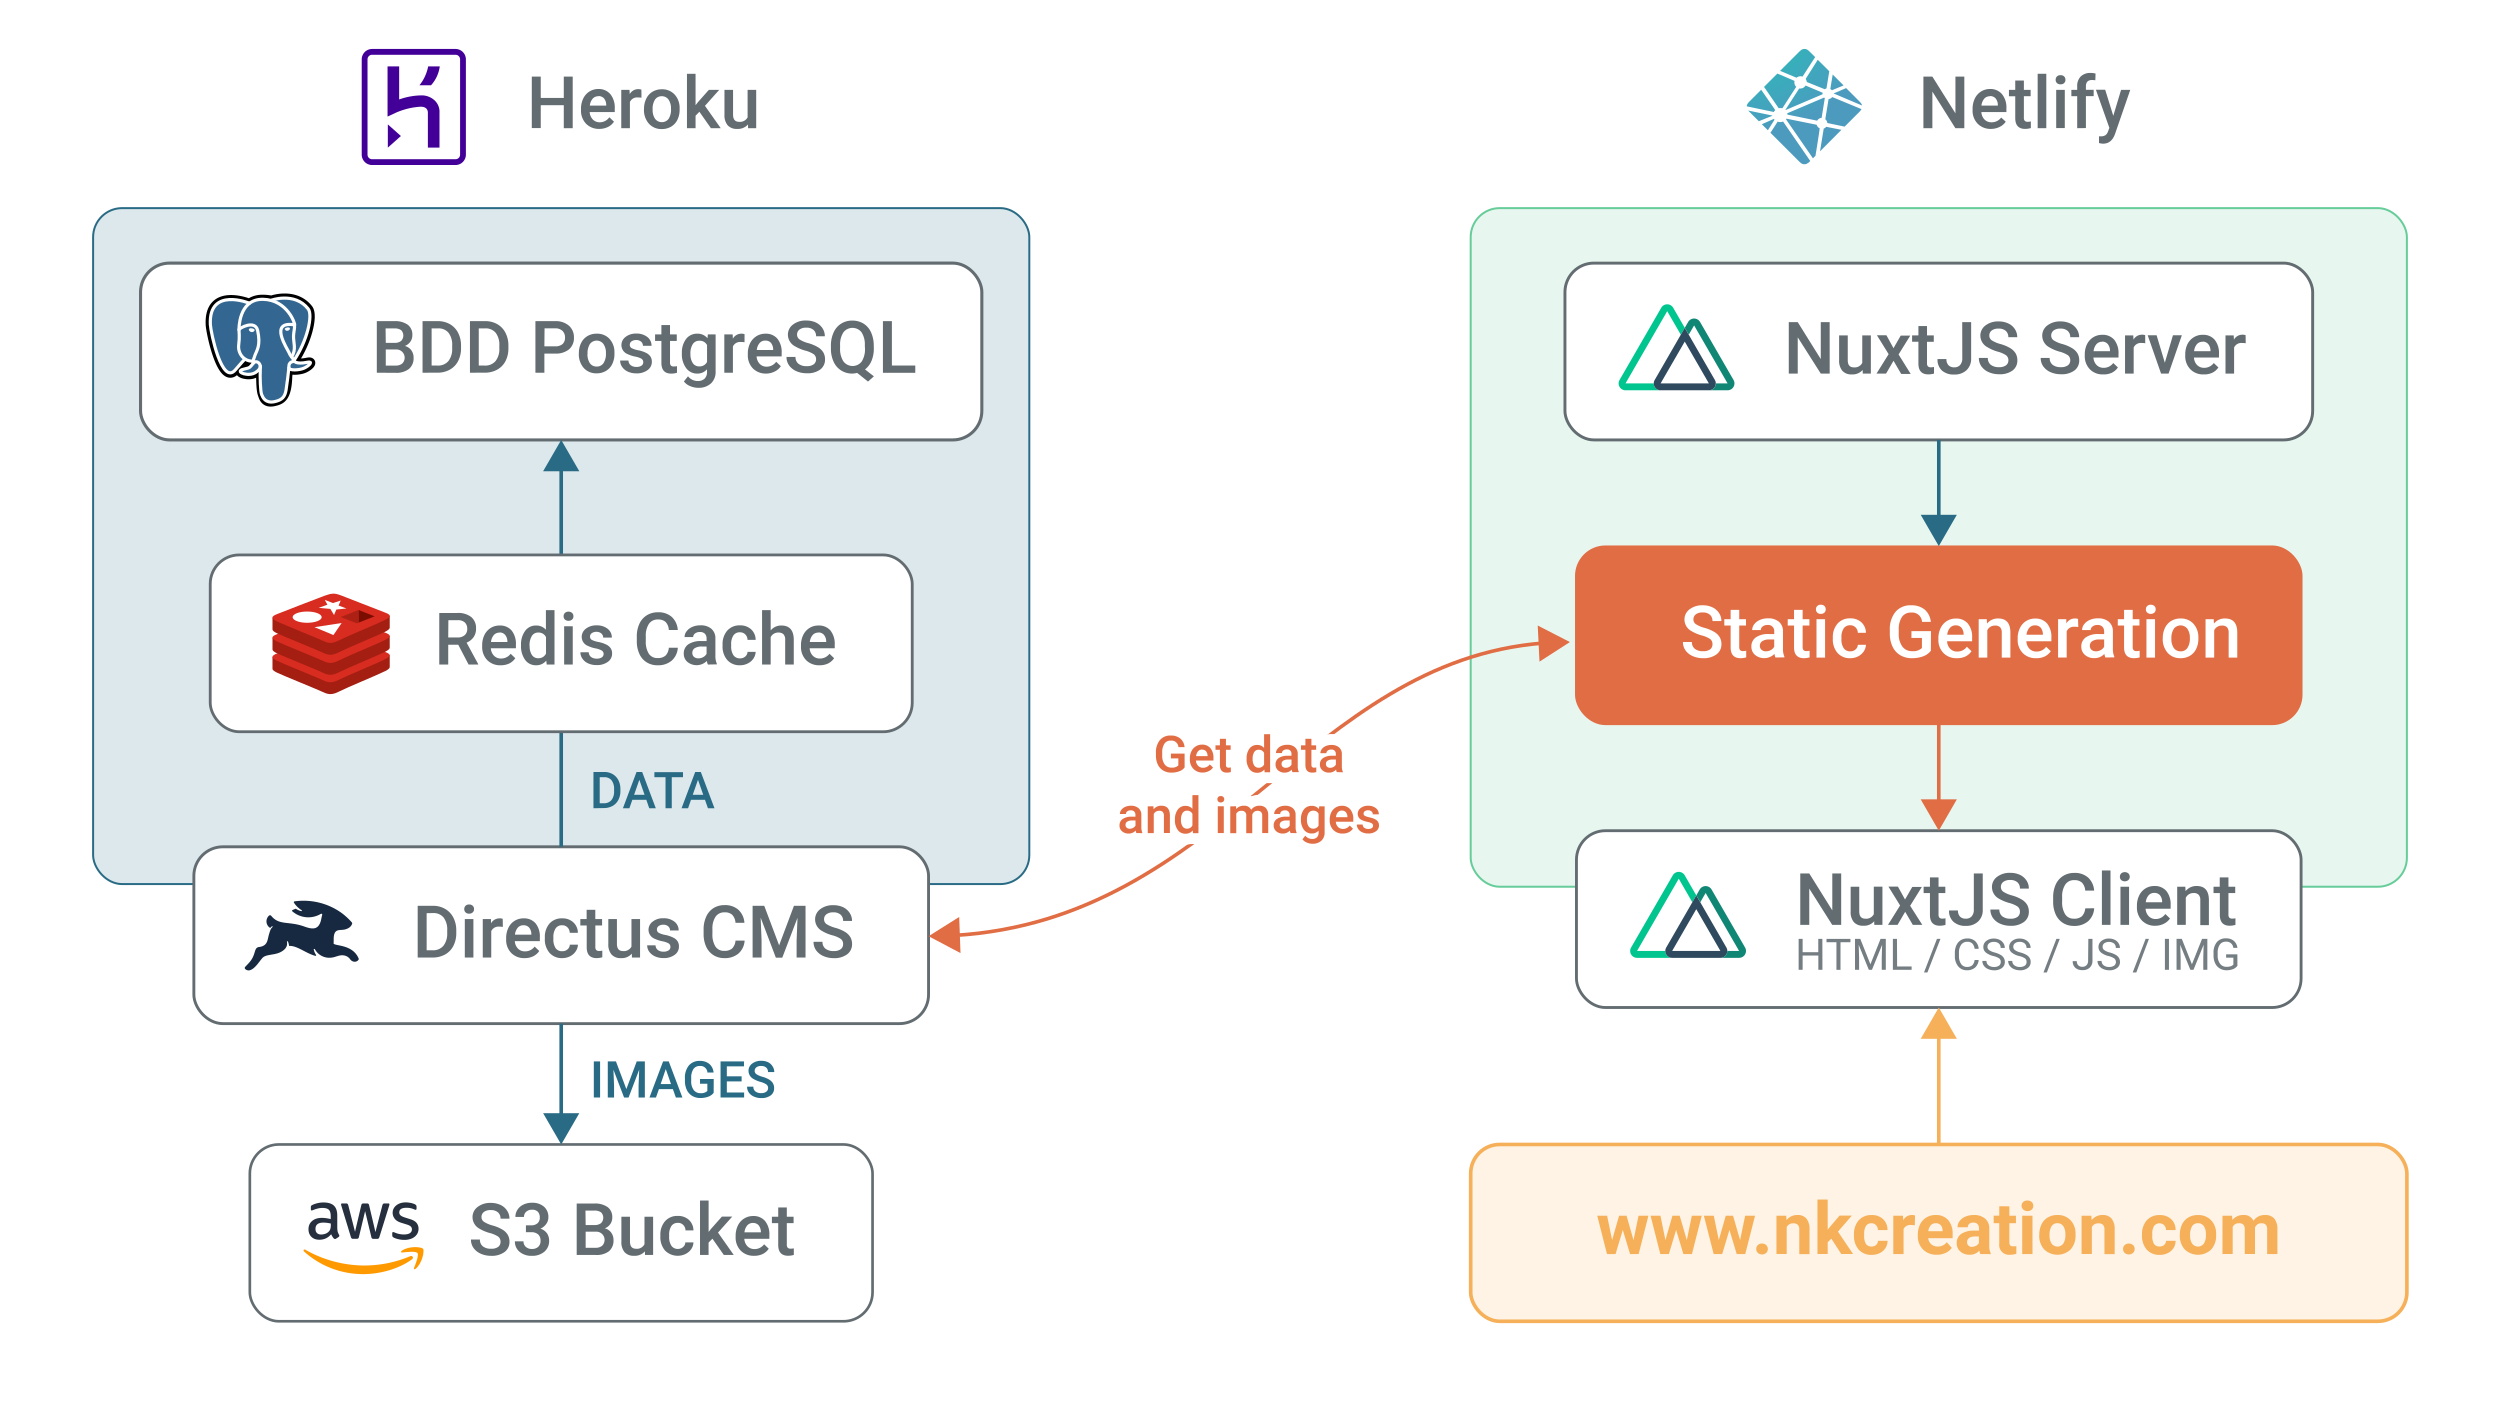 <svg xmlns="http://www.w3.org/2000/svg" xmlns:xlink="http://www.w3.org/1999/xlink" viewBox="0 0 689.27 386.31"><defs><radialGradient id="f89b7eb2-f1a7-4e84-8b58-bea77493e2db" cx="7481.15" cy="8530.84" r="1" gradientTransform="matrix(0, 38.3, 44.12, 0, -376384.82, -286535.28)" gradientUnits="userSpaceOnUse"><stop offset="0" stop-color="#20c6b7"/><stop offset="1" stop-color="#4d9abf"/></radialGradient><symbol id="bd1f4612-9dd2-4dd1-b413-30ccefbd3594" data-name="heroku" viewBox="0 0 35.9 40"><g id="e2807ce6-a826-486c-9c89-a069165a62a8" data-name="Page-1"><g id="e2929feb-ceca-47f6-b153-641e2c55dd99" data-name="main"><g id="f848f9b3-7beb-4328-a708-de161bbcacea" data-name="nav"><path id="a4b1c689-927b-4798-96e9-818dc4a6e526" data-name="logo" d="M32.3,0H3.6A3.59,3.59,0,0,0,0,3.6V36.4A3.59,3.59,0,0,0,3.6,40H32.3a3.59,3.59,0,0,0,3.6-3.6V3.6A3.59,3.59,0,0,0,32.3,0Zm1.6,36.4A1.58,1.58,0,0,1,32.3,38H3.6A1.58,1.58,0,0,1,2,36.4V3.6A1.58,1.58,0,0,1,3.6,2H32.3a1.58,1.58,0,0,1,1.6,1.6ZM9,34l4.5-4L9,26ZM25.2,17.8A6.54,6.54,0,0,0,20.4,16a23.84,23.84,0,0,0-7.5,1.4V6h-4V23.3L11.7,22a24.77,24.77,0,0,1,8.6-2.1c2,0,2.5,1.1,2.5,2.1V34h4V22A5.36,5.36,0,0,0,25.2,17.8Zm-5.3-5.3h4a12.06,12.06,0,0,0,3-6.5h-4A14.76,14.76,0,0,1,19.9,12.5Z" fill="#430098"/></g></g></g></symbol><symbol id="a8753052-d56a-4faf-9c77-0bad74410953" data-name="pg" viewBox="0 0 432.4 445.39"><g id="fbb0e109-5810-4abd-b00b-ae20c9663114" data-name="Layer_3"><path d="M323.2,324.23c2.84-23.6,2-27.06,19.57-23.24l4.46.39c13.52.62,31.2-2.17,41.59-7,22.36-10.38,35.62-27.7,13.57-23.15-50.3,10.38-53.76-6.65-53.76-6.65C401.75,185.77,424,85.74,404.78,61.26,352.51-5.53,262,26.05,260.52,26.87L260,27a179.28,179.28,0,0,0-33.55-3.5c-22.76-.37-40,6-53.14,15.91,0,0-161.4-66.5-153.9,83.62,1.6,31.94,45.78,241.66,98.47,178.31,19.26-23.16,37.88-42.74,37.88-42.74a48.8,48.8,0,0,0,31.91,8.14l.89-.76a35.32,35.32,0,0,0,.36,9c-13.57,15.16-9.58,17.83-36.72,23.41-27.46,5.66-11.33,15.74-.8,18.37,12.77,3.19,42.31,7.72,62.27-20.22l-.79,3.18c5.32,4.26,5,30.62,5.72,49.46s2,36.41,5.85,46.77,8.37,37.05,44,29.4c29.81-6.38,52.6-15.58,54.68-101.1" stroke="#000" stroke-width="37.4"/><path d="M402.39,271.23c-50.3,10.38-53.76-6.65-53.76-6.65C401.75,185.77,424,85.73,404.79,61.25,352.52-5.54,262,26.05,260.53,26.87L260,27a178.47,178.47,0,0,0-33.56-3.5c-22.76-.37-40,6-53.13,15.9,0,0-161.41-66.49-153.9,83.63,1.6,31.94,45.77,241.66,98.47,178.31,19.26-23.16,37.87-42.74,37.87-42.74a48.82,48.82,0,0,0,31.91,8.14l.9-.76a35.32,35.32,0,0,0,.36,9c-13.58,15.16-9.59,17.83-36.72,23.41-27.46,5.66-11.33,15.74-.8,18.37,12.77,3.19,42.31,7.72,62.27-20.22l-.8,3.18c5.32,4.26,9.05,27.72,8.43,49s-1.05,35.86,3.14,47.26,8.37,37.05,44,29.4c29.81-6.38,45.25-22.94,47.4-50.55,1.53-19.63,5-16.73,5.2-34.28l2.76-8.31c3.2-26.61.51-35.2,18.88-31.2l4.46.39c13.52.61,31.21-2.18,41.59-7,22.36-10.38,35.62-27.7,13.57-23.15Z" fill="#336791"/><path d="M215.87,286.48c-1.39,49.52.34,99.38,5.19,111.5s15.22,35.69,50.9,28c29.8-6.39,40.65-18.75,45.36-46,3.46-20.08,10.14-75.85,11-87.28" fill="none" stroke="#fff" stroke-linecap="round" stroke-linejoin="round" stroke-width="12.47"/><path d="M173.1,38.26s-161.52-66-154,84.11C20.69,154.3,64.87,364,117.57,300.68c19.25-23.16,36.67-41.33,36.67-41.33" fill="none" stroke="#fff" stroke-linecap="round" stroke-linejoin="round" stroke-width="12.47"/><path d="M260.35,26.21C254.76,28,350.2-8.68,404.44,60.62,423.6,85.11,401.39,185.14,348.28,264" fill="none" stroke="#fff" stroke-linecap="round" stroke-linejoin="round" stroke-width="12.47"/><path d="M348.28,264s3.46,17,53.77,6.66c22-4.56,8.77,12.77-13.58,23.15-18.35,8.52-59.47,10.7-60.15-1.07-1.73-30.35,21.65-21.13,20-28.74-1.52-6.85-12-13.57-18.89-30.33-6-14.64-82.8-126.85,21.29-110.19,3.81-.79-27.15-99-124.56-100.6S131.93,142.6,131.93,142.6" fill="none" stroke="#fff" stroke-linecap="round" stroke-linejoin="bevel" stroke-width="12.47"/><path d="M188.6,274.33C175,289.5,179,292.16,151.88,297.75c-27.46,5.66-11.32,15.73-.8,18.37,12.77,3.19,42.31,7.71,62.27-20.23,6.08-8.51,0-22.09-8.38-25.55-4-1.67-9.43-3.76-16.37,4Z" fill="none" stroke="#fff" stroke-linecap="round" stroke-linejoin="round" stroke-width="12.47"/><path d="M187.71,274.07c-1.36-8.92,2.93-19.53,7.54-31.94,6.92-18.63,22.89-37.26,10.12-96.34-9.52-44-73.4-9.16-73.44-3.19s2.89,30.26-1.06,58.54c-5.17,36.92,23.48,68.14,56.47,64.94" fill="none" stroke="#fff" stroke-linecap="round" stroke-linejoin="round" stroke-width="12.47"/><path d="M172.52,141.7c-.29,2,3.73,7.48,9,8.21s9.72-3.52,10-5.56-3.73-4.29-9-5-9.72.34-10,2.37Z" fill="#fff" stroke="#fff" stroke-width="4.16"/><path d="M331.94,137.54c.29,2-3.73,7.48-9,8.21s-9.71-3.52-10-5.56,3.74-4.28,9-5,9.72.33,10,2.36Z" fill="#fff" stroke="#fff" stroke-width="2.08"/><path d="M350.68,123.43c.86,16-3.45,26.89-4,43.92-.81,24.74,11.8,53.07-7.19,81.43" fill="none" stroke="#fff" stroke-linecap="round" stroke-linejoin="round" stroke-width="12.47"/><path d="M0,60.23" fill="none" stroke="#fff" stroke-linecap="round" stroke-linejoin="round" stroke-width="3"/></g></symbol><symbol id="b070aa62-a797-475c-8739-07158bd45638" data-name="Nouveau symbole" viewBox="0 0 130.94 80"><g id="ab46f1e0-3141-4fd6-9667-169838730277" data-name="directus-logo-full"><path id="af21bf6e-4bfa-460f-ab93-22dadbef9512" data-name="Tracé 7" d="M104.71,50.48a10.29,10.29,0,0,1-1.57-.51,3.82,3.82,0,0,1-.87-.53.64.64,0,0,1-.21-.57c.24-2.54,0-4.78.21-7.31,1-10.23,7.45-7,13.22-8.66,3.32-.93,6.63-2.77,7.84-6.38a1.73,1.73,0,0,0-.38-1.7,74.16,74.16,0,0,0-12.52-11.36A75,75,0,0,0,57.16.73a.94.94,0,0,0-.82,1.06,1.07,1.07,0,0,0,.14.39,28.17,28.17,0,0,0,8.84,8.68c.63.39.38,1.24-.35,1.08a16.93,16.93,0,0,1-6-2.59.74.74,0,0,0-.69-.09c-.92.37-2.25.9-3.36,1.38a.91.91,0,0,0-.49,1.19.81.81,0,0,0,.25.35A28,28,0,0,0,87.56,15a1.05,1.05,0,0,1,1.38.6,1,1,0,0,1,.07.52c-.33,1.14-.71,2.72-1.12,4.86C85.31,34,77.86,33,68.65,29.71c-18.42-6.68-28.87-1-38.16-12.26A1.8,1.8,0,0,0,28,17l0,0a8.85,8.85,0,0,0-3.05,6.67A8.75,8.75,0,0,0,28.82,31a.67.67,0,0,0,.9-.16,5.23,5.23,0,0,1,1.63-1.51c.63-.33.95.58.41,1.06-2,1.75-2.54,3.83-3.83,7.93-2,6.43-1.17,13-10.64,14.74-5,.25-4.91,3.64-6.73,8.71-2.12,6.11-4.89,8.82-10,14.16a1.75,1.75,0,0,0-.07,2.48l.08.08a5.67,5.67,0,0,0,6.31,1c5.31-2.22,9.42-9.11,13.26-13.57,4.3-5,14.64-2.83,22.44-7.7,4.21-2.58,6.73-5.87,5.92-10.81-.13-.79.78-1.27,1.11-.54a14.88,14.88,0,0,1,1.21,4.43.76.76,0,0,0,.81.67c8.44-.47,19.35,8.84,29.55,11.36a.7.7,0,0,0,.71-1.1,19,19,0,0,1-1.63-3,20.63,20.63,0,0,1-1-3.14c-.19-.79,1-1,1.37-.29a18.84,18.84,0,0,0,15.11,9.67,21.74,21.74,0,0,0,8-1c3.4-1,6.54-2.33,10.28-1.62a10.59,10.59,0,0,1,7,4.3c2.28,3.32,7.08,4.2,9.64.73a1.66,1.66,0,0,0,.14-1.64C125.16,53,110.86,52.06,104.71,50.48Z" fill="#172940" fill-rule="evenodd"/></g></symbol><symbol id="aa50fe85-c7be-4c42-a02f-c69eff75f05a" data-name="redis" viewBox="0 0 170.12 145.8"><path d="M163.45,112.43c-9.08,4.73-56.11,24.07-66.12,29.28s-15.57,5.17-23.48,1.39-58-24-67-28.3c-4.51-2.16-6.88-4-6.88-5.69V91.92S65.16,77.73,75.67,74s14.17-3.91,23.12-.63,62.48,12.93,71.32,16.17v17c0,1.7-2,3.57-6.66,6Z" fill="#a41e11"/><path d="M163.45,95.23c-9.08,4.73-56.11,24.07-66.12,29.28s-15.57,5.17-23.48,1.39-58-24-67-28.3-9.21-7.28-.35-10.74,58.63-23,69.15-26.77,14.16-3.91,23.11-.63,55.7,21.88,64.55,25.12,9.19,5.92.11,10.65Z" fill="#d82c20"/><path d="M163.45,84.39c-9.08,4.73-56.11,24.07-66.12,29.29s-15.57,5.16-23.48,1.38-58-24-67-28.3C2.37,84.6,0,82.79,0,81.07V63.88s65.16-14.19,75.67-18S89.84,42,98.79,45.29s62.48,12.93,71.32,16.17v17C170.11,80.11,168.07,82,163.45,84.39Z" fill="#a41e11"/><path d="M163.45,67.19c-9.08,4.73-56.11,24.07-66.12,29.29s-15.57,5.16-23.48,1.38-58-24-67-28.3-9.21-7.28-.35-10.74,58.63-23,69.15-26.77,14.16-3.91,23.11-.63,55.7,21.88,64.55,25.12,9.19,5.92.11,10.65Z" fill="#d82c20"/><path d="M163.45,55.31C154.37,60,107.34,79.38,97.33,84.6S81.76,89.77,73.85,86s-58-24-67-28.3C2.37,55.53,0,53.71,0,52V34.8s65.16-14.19,75.67-18,14.17-3.91,23.12-.63,62.48,12.93,71.32,16.17v17c0,1.69-2,3.56-6.66,6Z" fill="#a41e11"/><path d="M163.45,38.11c-9.08,4.73-56.11,24.07-66.12,29.29s-15.57,5.16-23.48,1.38-58-24-67-28.3-9.21-7.28-.35-10.74S65.16,6.74,75.68,3,89.84-.94,98.79,2.34s55.7,21.88,64.55,25.12,9.19,5.92.11,10.65Z" fill="#d82c20"/><polygon points="107.35 21.55 92.61 23.08 89.31 31.02 83.98 22.16 66.96 20.63 79.66 16.05 75.85 9.02 87.74 13.67 98.95 10 95.92 17.27 107.35 21.55" fill="#fff"/><polygon points="88.43 60.07 60.92 48.66 100.34 42.61 88.43 60.07" fill="#fff"/><ellipse cx="50.29" cy="34.13" rx="21.07" ry="8.17" fill="#fff"/><polygon points="124.77 23.72 148.1 32.94 124.79 42.15 124.77 23.72" fill="#7a0c00"/><polygon points="98.96 33.93 124.77 23.72 124.79 42.15 122.26 43.14 98.96 33.93" fill="#ad2115"/></symbol><symbol id="f2064e1b-e616-447e-b833-fb64a0abcb04" data-name="aws" viewBox="0 0 300.67 179.8"><path d="M84.73,65.3a30.26,30.26,0,0,0,1.1,8.9A53.53,53.53,0,0,0,89,81.4a4.35,4.35,0,0,1,.7,2.3,4,4,0,0,1-1.9,3l-6.3,4.2a4.79,4.79,0,0,1-2.6.9,4.6,4.6,0,0,1-3-1.4,30.94,30.94,0,0,1-3.6-4.7c-1-1.7-2-3.6-3.1-5.9q-11.7,13.8-29.4,13.8c-8.4,0-15.1-2.4-20-7.2s-7.4-11.2-7.4-19.2c0-8.5,3-15.4,9.1-20.6s14.2-7.8,24.5-7.8a79.18,79.18,0,0,1,10.6.8c3.7.5,7.5,1.3,11.5,2.2V34.5c0-7.6-1.6-12.9-4.7-16s-8.6-4.6-16.3-4.6a45.5,45.5,0,0,0-10.8,1.3,79.68,79.68,0,0,0-10.8,3.4A28.69,28.69,0,0,1,22,19.9a6.13,6.13,0,0,1-1.6.3c-1.4,0-2.1-1-2.1-3.1V12.2A6.33,6.33,0,0,1,19,8.7a7.49,7.49,0,0,1,2.8-2.1,57.57,57.57,0,0,1,12.6-4.5A60.63,60.63,0,0,1,50,.2c11.9,0,20.6,2.7,26.2,8.1s8.3,13.6,8.3,24.6V65.3ZM44.13,80.5a32.41,32.41,0,0,0,10.3-1.8,22.28,22.28,0,0,0,9.5-6.4,15.87,15.87,0,0,0,3.4-6.4,35.9,35.9,0,0,0,1-8.7V53a83.51,83.51,0,0,0-9.2-1.7,75.35,75.35,0,0,0-9.4-.6c-6.7,0-11.6,1.3-14.9,4s-4.9,6.5-4.9,11.5c0,4.7,1.2,8.2,3.7,10.6S39.53,80.5,44.13,80.5Zm80.3,10.8a5.58,5.58,0,0,1-3.8-1,8.15,8.15,0,0,1-2.1-3.9L95,9.1a17.52,17.52,0,0,1-.9-4,2.19,2.19,0,0,1,2.4-2.5h9.8c1.9,0,3.2.3,3.9,1s1.4,2,2,3.9L129,73.7l15.6-66.2c.5-2,1.1-3.3,1.9-3.9a6.88,6.88,0,0,1,4-1h8c1.9,0,3.2.3,4,1a6.74,6.74,0,0,1,1.9,3.9l15.8,67,17.3-67a8.58,8.58,0,0,1,2-3.9,6.52,6.52,0,0,1,3.9-1h9.3a2.22,2.22,0,0,1,2.5,2.5,10,10,0,0,1-.2,1.6,14.23,14.23,0,0,1-.7,2.5l-24.1,77.3q-.9,3-2.1,3.9a6.4,6.4,0,0,1-3.8,1h-8.6c-1.9,0-3.2-.3-4-1a7.09,7.09,0,0,1-1.9-4l-15.5-64.5-15.4,64.4a7.81,7.81,0,0,1-1.9,4,6.2,6.2,0,0,1-4,1ZM252.93,94a66.17,66.17,0,0,1-15.4-1.8c-5-1.2-8.9-2.5-11.5-4a7.21,7.21,0,0,1-3.1-2.8,7.06,7.06,0,0,1-.6-2.8V77.5c0-2.1.8-3.1,2.3-3.1a5.66,5.66,0,0,1,1.8.3c.6.2,1.5.6,2.5,1a54.39,54.39,0,0,0,11,3.5,60.05,60.05,0,0,0,11.9,1.2c6.3,0,11.2-1.1,14.6-3.3a10.77,10.77,0,0,0,5.2-9.5,9.74,9.74,0,0,0-2.7-7c-1.8-1.9-5.2-3.6-10.1-5.2l-14.5-4.5c-7.3-2.3-12.7-5.7-16-10.2a23.83,23.83,0,0,1-5-14.5A22.26,22.26,0,0,1,226,15.1a25.71,25.71,0,0,1,7.2-8.2,31.74,31.74,0,0,1,10.4-5.2A43.58,43.58,0,0,1,256.23,0a50.2,50.2,0,0,1,6.7.4c2.3.3,4.4.7,6.5,1.1s3.9,1,5.7,1.6a21.82,21.82,0,0,1,4.2,1.8,8.65,8.65,0,0,1,3,2.5,5.39,5.39,0,0,1,.9,3.3v4.7c0,2.1-.8,3.2-2.3,3.2a10.4,10.4,0,0,1-3.8-1.2,45.75,45.75,0,0,0-19.2-3.9c-5.7,0-10.2.9-13.3,2.8s-4.7,4.8-4.7,8.9a9.44,9.44,0,0,0,3,7.1c2,1.9,5.7,3.8,11,5.5l14.2,4.5c7.2,2.3,12.4,5.5,15.5,9.6a22.63,22.63,0,0,1,4.6,14,25.71,25.71,0,0,1-2.6,11.6,26.89,26.89,0,0,1-7.3,8.8,32.23,32.23,0,0,1-11.1,5.6A47.55,47.55,0,0,1,252.93,94Z" fill="#252f3e"/><path d="M271.83,142.6c-32.9,24.3-80.7,37.2-121.8,37.2-57.6,0-109.5-21.3-148.7-56.7-3.1-2.8-.3-6.6,3.4-4.4,42.4,24.6,94.7,39.5,148.8,39.5A296.94,296.94,0,0,0,267,135C272.53,132.5,277.23,138.6,271.83,142.6Z" fill="#f90" fill-rule="evenodd"/><path d="M285.53,127c-4.2-5.4-27.8-2.6-38.5-1.3-3.2.4-3.7-2.4-.8-4.5,18.8-13.2,49.7-9.4,53.3-5s-1,35.4-18.6,50.2c-2.7,2.3-5.3,1.1-4.1-1.9C280.83,154.6,289.73,132.3,285.53,127Z" fill="#f90" fill-rule="evenodd"/></symbol><symbol id="af535160-34e4-42cc-a9e4-d8b8b6fbddc5" data-name="netlify" viewBox="0 0 38.3 38.34"><path d="M27.76,13.31h0a.17.17,0,0,1,0-.1l.78-4.72,3.62,3.62L28.32,13.7h-.07A1.62,1.62,0,0,0,27.76,13.31ZM33,13l3.87,3.87c.81.81,1.21,1.21,1.36,1.68a1.6,1.6,0,0,1,0,.21L29,14.85h0s-.08,0-.08-.07,0-.06.08-.07h0Zm5.12,7a7.15,7.15,0,0,1-1.25,1.43l-4.37,4.37-5.65-1.18h0c-.05,0-.1,0-.1-.06a1.71,1.71,0,0,0-.66-1.19s0-.06,0-.09v0l1.06-6.52v0c0-.05,0-.11.06-.11A1.74,1.74,0,0,0,28.36,16l0,0s.07,0,.1,0L38.14,20Zm-6.62,6.8L24.33,34l1.23-7.56h0a0,0,0,0,0,0,0s0,0,.06,0h0a1.79,1.79,0,0,0,.7-.52.2.2,0,0,1,.09-.06h0l5.06,1Zm-8.71,8.71-.81.81L13.05,23.4v0a.07.07,0,0,1,0-.06.08.08,0,0,1,0,0h0l.08-.12,0,0h0a.1.1,0,0,1,0-.06.09.09,0,0,1,.07,0l9.93,2,.07,0a.05.05,0,0,1,0,0,1.75,1.75,0,0,0,1,1.17s0,.05,0,.08a.09.09,0,0,0,0,0C24.17,27.23,23.1,33.76,22.81,35.53Zm-1.69,1.69a3.83,3.83,0,0,1-1.35,1,2,2,0,0,1-1.2,0c-.47-.15-.87-.55-1.68-1.36l-9-9,2.35-3.64a.1.1,0,0,1,0-.05s.06,0,.09,0A2.49,2.49,0,0,0,12,24.13s.05,0,.07,0l0,0,9,13.06ZM7,27,5,25,9,23.23h0s.05,0,.07.06a2.14,2.14,0,0,0,.13.19h0s0,0,0,.05L7,27Zm-3-3L1.45,21.45c-.45-.45-.77-.77-1-1l7.93,1.64h0c.05,0,.11,0,.11.06s-.06.07-.11.09h0ZM0,19.06a2,2,0,0,1,.09-.49c.15-.47.55-.87,1.36-1.68l3.34-3.34C6.32,15.79,7.87,18,9.41,20.24c0,0,.06.08,0,.11a2.63,2.63,0,0,0-.4.53l0,.06H9L0,19.06Zm5.68-6.4,4.49-4.49L13.5,9.58l2.29,1a.2.2,0,0,1,.07.06s0,0,0,.06a2,2,0,0,0,.52,1.83s0,.07,0,.11l0,0-4.56,7.06a.1.1,0,0,1,0,0,.14.14,0,0,1-.09,0,2,2,0,0,0-.54-.07,3.32,3.32,0,0,0-.52.06h0s0,0-.06,0a.1.1,0,0,1,0,0l-4.81-7Zm5.4-5.4,5.81-5.81C17.7.64,18.1.24,18.57.09a2,2,0,0,1,1.2,0c.47.15.87.55,1.68,1.36l1.26,1.26-4.14,6.4a.1.1,0,0,1,0,.05s-.06,0-.09,0a2.11,2.11,0,0,0-1.92.37s-.07,0-.1,0C15.88,9.29,11.68,7.52,11.08,7.26Zm12.5-3.67L27.4,7.4l-.92,5.7v0a.08.08,0,0,1,0,0s0,0,0,0a1.61,1.61,0,0,0-.54.27l0,0,0,0h-.05L20,11h0s-.08,0-.08-.07a2.14,2.14,0,0,0-.31-.92s-.06-.09,0-.14Zm-3.93,8.6,5.46,2.31s.06,0,.07.06a.06.06,0,0,1,0,.06,2.06,2.06,0,0,0,0,.26V15s0,.06-.07.07h0L12.92,20.28s0,0-.05,0,0-.07,0-.11l0,0,4.48-6.94h0s.05-.09.1-.09h.05l.28,0a2,2,0,0,0,1.69-.9l0,0A.12.12,0,0,1,19.65,12.19Zm-6.24,9.19,12.28-5.24,0,0,.18.15,0,0s.05,0,.05.05v0l-1.05,6.46v0c0,.05,0,.1-.06.1a1.73,1.73,0,0,0-1.37.85h0a.13.13,0,0,1-.05.06h-.07l-9.79-2S13.42,21.38,13.41,21.38Z" fill="url(#f89b7eb2-f1a7-4e84-8b58-bea77493e2db)"/></symbol><symbol id="bee4389b-8c6b-467f-95f5-5ee59efda9af" data-name="nuxt" viewBox="0 0 399.22 296.3"><path d="M227.92,81.09l-13.69,23.7L167.41,23.7,23.7,272.59H121a23.72,23.72,0,0,0,23.71,23.71H23.7A23.7,23.7,0,0,1,3.18,260.74L146.89,11.85a23.71,23.71,0,0,1,41.06,0Z" fill="#00c58e"/><path d="M331.66,260.74,241.61,104.79l-13.69-23.7-13.69,23.7-90,156a23.71,23.71,0,0,0,20.53,35.56h166.4a23.71,23.71,0,0,0,20.53-35.56Zm-187,11.85,83.21-144.1,83.19,144.1Z" fill="#2f495e"/><path d="M396,284.45a23.69,23.69,0,0,1-20.52,11.85H311.11a23.71,23.71,0,0,0,23.7-23.71h40.66L260.09,72.76l-18.48,32-13.69-23.7,11.65-20.18a23.71,23.71,0,0,1,41.06,0L396,260.74A23.69,23.69,0,0,1,396,284.45Z" fill="#108775"/></symbol></defs><g id="a4b3a966-146a-446b-b64a-c2071fb4a796" data-name="Calque 2"><g id="f75ed697-1ad3-4de0-92ad-475348472b15" data-name="Calque 1"><rect width="689.27" height="386.31" fill="#fff"/><rect x="25.67" y="57.38" width="258.12" height="186.37" rx="8" fill="#296b85" fill-opacity="0.16" stroke="#296b85" stroke-miterlimit="10" stroke-width="0.55"/><use width="35.9" height="40" transform="translate(99.73 13.5) scale(0.8)" xlink:href="#bd1f4612-9dd2-4dd1-b413-30ccefbd3594"/><path d="M157.9,35.34h-2.46V29h-6.35v6.31h-2.47V21.12h2.47V27h6.35V21.12h2.46Z" fill="#626c71"/><path d="M165.25,35.54a4.94,4.94,0,0,1-3.66-1.42,5.18,5.18,0,0,1-1.4-3.79V30a6.32,6.32,0,0,1,.61-2.83,4.75,4.75,0,0,1,1.71-1.94,4.57,4.57,0,0,1,2.46-.69A4.15,4.15,0,0,1,168.31,26a5.83,5.83,0,0,1,1.18,3.89v1h-6.91a3.18,3.18,0,0,0,.88,2.07,2.61,2.61,0,0,0,1.93.76A3.22,3.22,0,0,0,168,32.33l1.28,1.22A4.31,4.31,0,0,1,167.63,35,5.43,5.43,0,0,1,165.25,35.54Zm-.28-9a2,2,0,0,0-1.58.68,3.52,3.52,0,0,0-.77,1.9h4.52V28.9a2.84,2.84,0,0,0-.63-1.8A2,2,0,0,0,165,26.49Z" fill="#626c71"/><path d="M176.86,26.94a6.15,6.15,0,0,0-1-.07,2.16,2.16,0,0,0-2.19,1.25v7.22h-2.38V24.78h2.27l.06,1.18A2.66,2.66,0,0,1,176,24.58a2.23,2.23,0,0,1,.84.14Z" fill="#626c71"/><path d="M177.56,30a6.26,6.26,0,0,1,.62-2.8,4.46,4.46,0,0,1,1.73-1.91,4.82,4.82,0,0,1,2.56-.67A4.62,4.62,0,0,1,185.94,26a5.39,5.39,0,0,1,1.44,3.65v.56a6.28,6.28,0,0,1-.6,2.79,4.47,4.47,0,0,1-1.72,1.9,4.93,4.93,0,0,1-2.59.68,4.57,4.57,0,0,1-3.57-1.49,5.69,5.69,0,0,1-1.35-4Zm2.38.21a4.24,4.24,0,0,0,.67,2.55,2.35,2.35,0,0,0,3.74,0A4.69,4.69,0,0,0,185,30a4.27,4.27,0,0,0-.68-2.54,2.21,2.21,0,0,0-1.87-.93,2.16,2.16,0,0,0-1.85.92A4.57,4.57,0,0,0,179.94,30.17Z" fill="#626c71"/><path d="M192.83,30.81l-1.06,1.09v3.44H189.4v-15h2.37V29l.74-.93,2.92-3.29h2.86l-3.93,4.4,4.35,6.16H196Z" fill="#626c71"/><path d="M206.23,34.31a3.66,3.66,0,0,1-3,1.23,3.3,3.3,0,0,1-2.61-1,4.27,4.27,0,0,1-.88-2.91V24.78h2.37v6.81c0,1.34.56,2,1.67,2a2.36,2.36,0,0,0,2.34-1.24V24.78h2.37V35.34h-2.24Z" fill="#626c71"/><rect x="38.75" y="72.54" width="231.95" height="48.75" rx="8" fill="#fff" stroke="#626c71" stroke-miterlimit="10" stroke-width="0.85"/><use width="432.4" height="445.39" transform="translate(56.66 80.92) scale(0.07)" xlink:href="#a8753052-d56a-4faf-9c77-0bad74410953"/><path d="M103.89,102.76V88.54h4.87a6,6,0,0,1,3.67,1,3.39,3.39,0,0,1,1.26,2.88,3.09,3.09,0,0,1-.53,1.76,3.39,3.39,0,0,1-1.54,1.21,3.12,3.12,0,0,1,1.78,1.18,3.39,3.39,0,0,1,.63,2.07,3.81,3.81,0,0,1-1.28,3.08,5.63,5.63,0,0,1-3.68,1.07Zm2.47-8.23h2.42a2.78,2.78,0,0,0,1.8-.52,2.12,2.12,0,0,0,0-3,3.07,3.07,0,0,0-1.87-.46h-2.4Zm0,1.82v4.44h2.74a2.65,2.65,0,0,0,1.82-.58,2.27,2.27,0,0,0-1.62-3.86Z" fill="#626c71"/><path d="M116.5,102.76V88.54h4.2a6.61,6.61,0,0,1,3.35.84,5.79,5.79,0,0,1,2.26,2.39,7.56,7.56,0,0,1,.8,3.53V96a7.51,7.51,0,0,1-.81,3.56,5.67,5.67,0,0,1-2.29,2.36,6.85,6.85,0,0,1-3.42.83ZM119,90.54v10.25h1.61a3.73,3.73,0,0,0,3-1.22,5.34,5.34,0,0,0,1.06-3.49v-.79a5.42,5.42,0,0,0-1-3.53,3.54,3.54,0,0,0-2.92-1.22Z" fill="#626c71"/><path d="M129.57,102.76V88.54h4.2a6.58,6.58,0,0,1,3.34.84,5.67,5.67,0,0,1,2.26,2.39,7.44,7.44,0,0,1,.8,3.53V96a7.51,7.51,0,0,1-.8,3.56,5.63,5.63,0,0,1-2.3,2.36,6.81,6.81,0,0,1-3.41.83ZM132,90.54v10.25h1.61a3.7,3.7,0,0,0,3-1.22,5.23,5.23,0,0,0,1.06-3.49v-.79a5.42,5.42,0,0,0-1-3.53,3.55,3.55,0,0,0-2.92-1.22Z" fill="#626c71"/><path d="M150.09,97.49v5.27h-2.47V88.54h5.43a5.54,5.54,0,0,1,3.79,1.24,4.2,4.2,0,0,1,1.4,3.29,4.07,4.07,0,0,1-1.37,3.26A5.81,5.81,0,0,1,153,97.49Zm0-2h3a3,3,0,0,0,2-.62,2.3,2.3,0,0,0,.69-1.8,2.46,2.46,0,0,0-.7-1.84,2.71,2.71,0,0,0-1.94-.7h-3Z" fill="#626c71"/><path d="M159.6,97.38a6.25,6.25,0,0,1,.61-2.8,4.52,4.52,0,0,1,1.73-1.91A4.84,4.84,0,0,1,164.5,92,4.6,4.6,0,0,1,168,93.38,5.37,5.37,0,0,1,169.41,97v.56a6.28,6.28,0,0,1-.6,2.79,4.41,4.41,0,0,1-1.72,1.9,4.87,4.87,0,0,1-2.58.68,4.6,4.6,0,0,1-3.58-1.49,5.75,5.75,0,0,1-1.34-4Zm2.37.21a4.34,4.34,0,0,0,.67,2.55,2.21,2.21,0,0,0,1.88.92,2.16,2.16,0,0,0,1.87-.94,4.66,4.66,0,0,0,.67-2.74,4.2,4.2,0,0,0-.69-2.54,2.32,2.32,0,0,0-3.72,0A4.64,4.64,0,0,0,162,97.59Z" fill="#626c71"/><path d="M177.35,99.89a1.09,1.09,0,0,0-.52-1,5.7,5.7,0,0,0-1.73-.58,9,9,0,0,1-2-.65,2.69,2.69,0,0,1-1.77-2.49,2.8,2.8,0,0,1,1.15-2.28,4.56,4.56,0,0,1,2.93-.92,4.72,4.72,0,0,1,3.06.94,3,3,0,0,1,1.17,2.43h-2.38a1.45,1.45,0,0,0-.5-1.14,2,2,0,0,0-1.35-.45,2.13,2.13,0,0,0-1.28.36,1.15,1.15,0,0,0-.49,1,1,1,0,0,0,.46.85,6.51,6.51,0,0,0,1.86.61,8.32,8.32,0,0,1,2.19.73,3.07,3.07,0,0,1,1.18,1,2.58,2.58,0,0,1,.39,1.44,2.76,2.76,0,0,1-1.19,2.31,5,5,0,0,1-3.09.89,5.52,5.52,0,0,1-2.32-.47,3.82,3.82,0,0,1-1.58-1.29,3,3,0,0,1-.56-1.77h2.3a1.66,1.66,0,0,0,.64,1.3,2.46,2.46,0,0,0,1.55.45,2.36,2.36,0,0,0,1.42-.36A1.09,1.09,0,0,0,177.35,99.89Z" fill="#626c71"/><path d="M184.73,89.63V92.2h1.86V94h-1.86v5.9a1.38,1.38,0,0,0,.23.88,1.16,1.16,0,0,0,.86.26,4,4,0,0,0,.83-.09v1.83a5.84,5.84,0,0,1-1.56.23c-1.83,0-2.74-1-2.74-3V94h-1.74V92.2h1.74V89.63Z" fill="#626c71"/><path d="M188,97.4a6.19,6.19,0,0,1,1.15-3.93A3.74,3.74,0,0,1,192.22,92a3.48,3.48,0,0,1,2.84,1.26l.1-1.06h2.14v10.24a4.26,4.26,0,0,1-1.29,3.28,4.93,4.93,0,0,1-3.49,1.2,5.64,5.64,0,0,1-2.27-.48,4.08,4.08,0,0,1-1.69-1.27l1.13-1.42a3.4,3.4,0,0,0,2.69,1.3,2.67,2.67,0,0,0,1.87-.64,2.49,2.49,0,0,0,.68-1.88v-.72A3.46,3.46,0,0,1,192.2,103a3.71,3.71,0,0,1-3-1.48A6.39,6.39,0,0,1,188,97.4Zm2.36.21a4.26,4.26,0,0,0,.65,2.5,2.07,2.07,0,0,0,1.8.91,2.28,2.28,0,0,0,2.13-1.23V95.14a2.25,2.25,0,0,0-2.11-1.2,2.09,2.09,0,0,0-1.82.93A4.8,4.8,0,0,0,190.35,97.61Z" fill="#626c71"/><path d="M205.27,94.36a6,6,0,0,0-1-.07,2.17,2.17,0,0,0-2.2,1.25v7.22h-2.37V92.2H202l.06,1.18A2.67,2.67,0,0,1,204.44,92a2.23,2.23,0,0,1,.84.14Z" fill="#626c71"/><path d="M211.24,103a5,5,0,0,1-3.66-1.42,5.18,5.18,0,0,1-1.4-3.79v-.29a6.29,6.29,0,0,1,.61-2.83,4.75,4.75,0,0,1,1.71-1.94A4.58,4.58,0,0,1,211,92a4.14,4.14,0,0,1,3.33,1.38,5.81,5.81,0,0,1,1.18,3.89v1h-6.91a3.18,3.18,0,0,0,.88,2.07,2.61,2.61,0,0,0,1.93.76A3.21,3.21,0,0,0,214,99.74l1.28,1.22a4.15,4.15,0,0,1-1.69,1.47A5.3,5.3,0,0,1,211.24,103ZM211,93.9a2,2,0,0,0-1.58.69,3.52,3.52,0,0,0-.77,1.9h4.52v-.17a2.9,2.9,0,0,0-.63-1.81A2,2,0,0,0,211,93.9Z" fill="#626c71"/><path d="M225,99.1a1.72,1.72,0,0,0-.66-1.45,8,8,0,0,0-2.38-1,11.77,11.77,0,0,1-2.73-1.15,3.66,3.66,0,0,1-2-3.19,3.46,3.46,0,0,1,1.41-2.83,5.65,5.65,0,0,1,3.63-1.11,6.21,6.21,0,0,1,2.65.54,4.5,4.5,0,0,1,1.83,1.56,4,4,0,0,1,.66,2.24H225a2.21,2.21,0,0,0-.7-1.74,2.87,2.87,0,0,0-2-.63,3,3,0,0,0-1.88.52,1.71,1.71,0,0,0-.66,1.44,1.57,1.57,0,0,0,.72,1.31,8.24,8.24,0,0,0,2.38,1,11,11,0,0,1,2.67,1.13A4.23,4.23,0,0,1,227,97.17a3.78,3.78,0,0,1,.47,1.91,3.39,3.39,0,0,1-1.36,2.83,5.92,5.92,0,0,1-3.7,1,7,7,0,0,1-2.84-.57,4.87,4.87,0,0,1-2-1.58,3.92,3.92,0,0,1-.72-2.35h2.48a2.28,2.28,0,0,0,.8,1.88,3.51,3.51,0,0,0,2.29.66,3,3,0,0,0,1.94-.52A1.7,1.7,0,0,0,225,99.1Z" fill="#626c71"/><path d="M240.92,96a8.85,8.85,0,0,1-.64,3.5,5.78,5.78,0,0,1-1.79,2.35l2.44,1.91-1.61,1.44-3-2.39A6.53,6.53,0,0,1,235,103a5.6,5.6,0,0,1-3.07-.85,5.52,5.52,0,0,1-2.09-2.4,8.59,8.59,0,0,1-.75-3.61v-.8a8.65,8.65,0,0,1,.74-3.67,5.55,5.55,0,0,1,2.08-2.44,5.66,5.66,0,0,1,3.07-.84,5.82,5.82,0,0,1,3.1.83,5.48,5.48,0,0,1,2.07,2.4,8.71,8.71,0,0,1,.75,3.65Zm-2.48-.74a6.17,6.17,0,0,0-.9-3.64,3.17,3.17,0,0,0-5,0,6.09,6.09,0,0,0-.92,3.54V96a6.28,6.28,0,0,0,.9,3.61,3.16,3.16,0,0,0,5.07.05,6.34,6.34,0,0,0,.89-3.66Z" fill="#626c71"/><path d="M245.9,100.79h6.45v2h-8.92V88.54h2.47Z" fill="#626c71"/><rect x="53.45" y="233.47" width="202.56" height="48.75" rx="8" fill="#fff" stroke="#626c71" stroke-miterlimit="10" stroke-width="0.8"/><path d="M115.16,264V249.74h4.2a6.55,6.55,0,0,1,3.34.84A5.79,5.79,0,0,1,125,253a7.63,7.63,0,0,1,.8,3.54v.71a7.54,7.54,0,0,1-.81,3.56,5.67,5.67,0,0,1-2.29,2.36,7,7,0,0,1-3.42.83Zm2.47-12.23V262h1.61a3.73,3.73,0,0,0,3-1.22,5.34,5.34,0,0,0,1.06-3.49v-.79a5.47,5.47,0,0,0-1-3.54,3.57,3.57,0,0,0-2.92-1.22Z" fill="#626c71"/><path d="M128,250.65a1.28,1.28,0,0,1,.35-.91,1.31,1.31,0,0,1,1-.36,1.35,1.35,0,0,1,1,.36,1.28,1.28,0,0,1,.35.91,1.21,1.21,0,0,1-.35.89,1.35,1.35,0,0,1-1,.36,1.31,1.31,0,0,1-1-.36A1.21,1.21,0,0,1,128,250.65ZM130.52,264h-2.37V253.39h2.37Z" fill="#626c71"/><path d="M138.64,255.56a6.24,6.24,0,0,0-1-.08,2.19,2.19,0,0,0-2.2,1.25V264H133.1V253.39h2.27l0,1.19a2.69,2.69,0,0,1,2.39-1.38,2.25,2.25,0,0,1,.84.13Z" fill="#626c71"/><path d="M144.6,264.16a4.89,4.89,0,0,1-3.65-1.43,5.1,5.1,0,0,1-1.4-3.78v-.29a6.29,6.29,0,0,1,.61-2.83,4.53,4.53,0,0,1,4.17-2.63,4.16,4.16,0,0,1,3.34,1.38,5.81,5.81,0,0,1,1.17,3.89v1h-6.9a3.18,3.18,0,0,0,.87,2.07,2.62,2.62,0,0,0,1.93.76,3.22,3.22,0,0,0,2.66-1.32l1.28,1.22a4.34,4.34,0,0,1-1.7,1.47A5.27,5.27,0,0,1,144.6,264.16Zm-.28-9.06a2,2,0,0,0-1.58.69,3.52,3.52,0,0,0-.76,1.9h4.52v-.18a2.89,2.89,0,0,0-.64-1.8A2,2,0,0,0,144.32,255.1Z" fill="#626c71"/><path d="M155,262.26a2.12,2.12,0,0,0,1.48-.52,1.73,1.73,0,0,0,.62-1.28h2.24a3.44,3.44,0,0,1-.62,1.84,4,4,0,0,1-1.56,1.36,4.7,4.7,0,0,1-2.13.5,4.47,4.47,0,0,1-3.51-1.44,5.69,5.69,0,0,1-1.3-4v-.24a5.59,5.59,0,0,1,1.29-3.86A4.45,4.45,0,0,1,155,253.2a4.3,4.3,0,0,1,3.07,1.1,3.89,3.89,0,0,1,1.25,2.88h-2.24a2.13,2.13,0,0,0-.62-1.49,2,2,0,0,0-1.48-.59,2.07,2.07,0,0,0-1.77.84,4.24,4.24,0,0,0-.64,2.53v.38a4.39,4.39,0,0,0,.62,2.57A2.1,2.1,0,0,0,155,262.26Z" fill="#626c71"/><path d="M164.13,250.83v2.56H166v1.76h-1.86v5.9a1.28,1.28,0,0,0,.23.87,1.12,1.12,0,0,0,.86.27,3.42,3.42,0,0,0,.83-.1v1.84a5.84,5.84,0,0,1-1.56.23c-1.83,0-2.74-1-2.74-3v-6H160v-1.76h1.74v-2.56Z" fill="#626c71"/><path d="M174.2,262.92a3.64,3.64,0,0,1-3,1.24,3.29,3.29,0,0,1-2.6-1,4.27,4.27,0,0,1-.88-2.91v-6.85h2.37v6.82c0,1.34.56,2,1.67,2a2.36,2.36,0,0,0,2.34-1.24v-7.59h2.37V264h-2.24Z" fill="#626c71"/><path d="M184.84,261.09a1.1,1.1,0,0,0-.52-1,5.68,5.68,0,0,0-1.74-.58,9.06,9.06,0,0,1-2-.65,2.7,2.7,0,0,1-1.78-2.49,2.81,2.81,0,0,1,1.16-2.28,4.49,4.49,0,0,1,2.93-.92,4.72,4.72,0,0,1,3.06.94,3,3,0,0,1,1.16,2.43h-2.37a1.45,1.45,0,0,0-.51-1.14,1.94,1.94,0,0,0-1.34-.45,2.11,2.11,0,0,0-1.28.36,1.12,1.12,0,0,0-.49,1,1,1,0,0,0,.46.85,5.84,5.84,0,0,0,1.85.61,8.66,8.66,0,0,1,2.19.74,3,3,0,0,1,1.19,1,2.64,2.64,0,0,1,.38,1.44,2.75,2.75,0,0,1-1.18,2.31,5,5,0,0,1-3.1.89,5.51,5.51,0,0,1-2.31-.47A3.91,3.91,0,0,1,179,262.4a3.06,3.06,0,0,1-.57-1.77h2.31a1.65,1.65,0,0,0,.63,1.29,2.42,2.42,0,0,0,1.55.46,2.39,2.39,0,0,0,1.43-.36A1.1,1.1,0,0,0,184.84,261.09Z" fill="#626c71"/><path d="M205.3,259.33a5.18,5.18,0,0,1-1.68,3.55,5.74,5.74,0,0,1-3.9,1.28,5.51,5.51,0,0,1-3-.81,5.33,5.33,0,0,1-2-2.29,8.26,8.26,0,0,1-.73-3.45v-1.33a8.38,8.38,0,0,1,.71-3.54,5.39,5.39,0,0,1,2-2.36,5.64,5.64,0,0,1,3.08-.83,5.5,5.5,0,0,1,3.79,1.27,5.37,5.37,0,0,1,1.67,3.61h-2.46a3.51,3.51,0,0,0-.9-2.21,2.92,2.92,0,0,0-2.1-.68,2.88,2.88,0,0,0-2.48,1.18,5.88,5.88,0,0,0-.88,3.45v1.26a6.25,6.25,0,0,0,.82,3.52,2.74,2.74,0,0,0,2.42,1.21,3.18,3.18,0,0,0,2.19-.65,3.41,3.41,0,0,0,.93-2.18Z" fill="#626c71"/><path d="M210.71,249.74l4.1,10.9,4.09-10.9h3.19V264h-2.46v-4.69l.25-6.27-4.2,11h-1.77L209.72,253l.25,6.26V264H207.5V249.74Z" fill="#626c71"/><path d="M232.45,260.3a1.72,1.72,0,0,0-.66-1.45,7.88,7.88,0,0,0-2.38-1,11.42,11.42,0,0,1-2.74-1.16,3.65,3.65,0,0,1-1.94-3.18,3.48,3.48,0,0,1,1.4-2.83,5.7,5.7,0,0,1,3.64-1.11,6.24,6.24,0,0,1,2.65.54,4.41,4.41,0,0,1,1.82,1.56,3.93,3.93,0,0,1,.67,2.24h-2.46a2.24,2.24,0,0,0-.7-1.74,2.89,2.89,0,0,0-2-.63,3,3,0,0,0-1.88.52,1.7,1.7,0,0,0-.67,1.44,1.57,1.57,0,0,0,.72,1.31,8.77,8.77,0,0,0,2.39,1,11.06,11.06,0,0,1,2.66,1.12,4.29,4.29,0,0,1,1.48,1.45,3.78,3.78,0,0,1,.47,1.91,3.4,3.4,0,0,1-1.37,2.83,5.88,5.88,0,0,1-3.69,1.05,7,7,0,0,1-2.84-.58,4.77,4.77,0,0,1-2-1.57,3.94,3.94,0,0,1-.72-2.35h2.47a2.31,2.31,0,0,0,.8,1.88,3.54,3.54,0,0,0,2.3.66,3.05,3.05,0,0,0,1.94-.52A1.7,1.7,0,0,0,232.45,260.3Z" fill="#626c71"/><use width="130.94" height="80" transform="translate(67.48 248.34) scale(0.24 0.24)" xlink:href="#b070aa62-a797-475c-8739-07158bd45638"/><path d="M163.62,222.84v-10h2.94a4.62,4.62,0,0,1,2.34.58,4.13,4.13,0,0,1,1.59,1.67,5.36,5.36,0,0,1,.56,2.48v.49a5.2,5.2,0,0,1-.57,2.49,3.94,3.94,0,0,1-1.6,1.66,4.94,4.94,0,0,1-2.39.58Zm1.73-8.56v7.18h1.13a2.63,2.63,0,0,0,2.09-.85,3.77,3.77,0,0,0,.74-2.45v-.55a3.88,3.88,0,0,0-.7-2.48,2.51,2.51,0,0,0-2.05-.85Z" fill="#296b85"/><path d="M178.2,220.52h-3.86l-.81,2.32h-1.79l3.76-10h1.55l3.76,10H179Zm-3.37-1.39h2.88L176.27,215Z" fill="#296b85"/><path d="M188.31,214.28h-3.1v8.56h-1.72v-8.56h-3.07v-1.39h7.89Z" fill="#296b85"/><path d="M194.37,220.52h-3.86l-.8,2.32h-1.8l3.76-10h1.55l3.77,10h-1.81ZM191,219.13h2.89L192.44,215Z" fill="#296b85"/><line x1="154.73" y1="128.47" x2="154.73" y2="233.47" fill="none" stroke="#296b85" stroke-miterlimit="10"/><polygon points="149.74 129.93 154.73 121.29 159.72 129.93 149.74 129.93" fill="#296b85"/><rect x="57.96" y="153" width="193.55" height="48.75" rx="8" fill="#fff" stroke="#626c71" stroke-miterlimit="10" stroke-width="0.78"/><use width="170.12" height="145.8" transform="translate(75.13 163.67) scale(0.19)" xlink:href="#aa50fe85-c7be-4c42-a02f-c69eff75f05a"/><path d="M126.34,177.75h-2.76v5.47h-2.47V169h5a5.8,5.8,0,0,1,3.8,1.11,3.92,3.92,0,0,1,1.34,3.2,4,4,0,0,1-.69,2.38,4.38,4.38,0,0,1-1.92,1.49l3.2,5.92v.12h-2.65Zm-2.76-2h2.54a2.83,2.83,0,0,0,2-.63,2.18,2.18,0,0,0,.7-1.72,2.36,2.36,0,0,0-.65-1.77,2.73,2.73,0,0,0-1.94-.64h-2.61Z" fill="#626c71"/><path d="M138,183.42a4.93,4.93,0,0,1-3.66-1.42,5.18,5.18,0,0,1-1.4-3.79v-.29a6.32,6.32,0,0,1,.61-2.83,4.75,4.75,0,0,1,1.71-1.94,4.57,4.57,0,0,1,2.46-.69,4.16,4.16,0,0,1,3.34,1.38,5.85,5.85,0,0,1,1.18,3.89v1h-6.91a3.14,3.14,0,0,0,.88,2.07,2.6,2.6,0,0,0,1.92.76,3.23,3.23,0,0,0,2.66-1.31l1.28,1.22a4.31,4.31,0,0,1-1.69,1.47A5.43,5.43,0,0,1,138,183.42Zm-.29-9a2,2,0,0,0-1.57.68,3.55,3.55,0,0,0-.77,1.9h4.52v-.17a2.84,2.84,0,0,0-.63-1.8A2,2,0,0,0,137.73,174.37Z" fill="#626c71"/><path d="M143.65,177.86a6.25,6.25,0,0,1,1.14-3.92,3.6,3.6,0,0,1,3-1.48,3.46,3.46,0,0,1,2.72,1.17v-5.41h2.37v15h-2.15l-.12-1.09a3.47,3.47,0,0,1-2.84,1.29,3.61,3.61,0,0,1-3-1.5A6.47,6.47,0,0,1,143.65,177.86Zm2.38.21a4.34,4.34,0,0,0,.62,2.51,2,2,0,0,0,1.76.9,2.25,2.25,0,0,0,2.13-1.29v-4.52a2.22,2.22,0,0,0-2.11-1.27,2,2,0,0,0-1.78.92A4.87,4.87,0,0,0,146,178.07Z" fill="#626c71"/><path d="M155.39,169.91a1.29,1.29,0,0,1,.35-.91,1.54,1.54,0,0,1,2,0,1.26,1.26,0,0,1,.36.91,1.22,1.22,0,0,1-.36.9,1.58,1.58,0,0,1-2,0A1.25,1.25,0,0,1,155.39,169.91Zm2.52,13.31h-2.37V172.66h2.37Z" fill="#626c71"/><path d="M166.42,180.35a1.07,1.07,0,0,0-.53-1,5.22,5.22,0,0,0-1.73-.59,8.42,8.42,0,0,1-2-.65,2.69,2.69,0,0,1-1.78-2.49,2.82,2.82,0,0,1,1.15-2.28,4.58,4.58,0,0,1,2.93-.92,4.73,4.73,0,0,1,3.07.94,3,3,0,0,1,1.16,2.43H166.3a1.47,1.47,0,0,0-.51-1.14,2,2,0,0,0-1.35-.45,2.1,2.1,0,0,0-1.27.36,1.13,1.13,0,0,0-.49,1,1,1,0,0,0,.46.85A6.41,6.41,0,0,0,165,177a8.7,8.7,0,0,1,2.19.73,3,3,0,0,1,1.18,1,2.6,2.6,0,0,1,.39,1.45,2.72,2.72,0,0,1-1.18,2.3,5,5,0,0,1-3.1.89,5.51,5.51,0,0,1-2.31-.47,3.7,3.7,0,0,1-1.58-1.29,3.06,3.06,0,0,1-.57-1.77h2.3a1.73,1.73,0,0,0,.64,1.3,2.48,2.48,0,0,0,1.55.45,2.39,2.39,0,0,0,1.43-.36A1.1,1.1,0,0,0,166.42,180.35Z" fill="#626c71"/><path d="M186.88,178.59a5.18,5.18,0,0,1-1.68,3.55,5.74,5.74,0,0,1-3.9,1.28,5.51,5.51,0,0,1-3-.81,5.21,5.21,0,0,1-2-2.29,8.25,8.25,0,0,1-.73-3.44v-1.33a8.27,8.27,0,0,1,.71-3.55,5.32,5.32,0,0,1,2.05-2.36,5.7,5.7,0,0,1,3.08-.83,5.5,5.5,0,0,1,3.79,1.27,5.39,5.39,0,0,1,1.67,3.61h-2.47a3.46,3.46,0,0,0-.89-2.21,3,3,0,0,0-2.1-.68,2.88,2.88,0,0,0-2.48,1.18,5.83,5.83,0,0,0-.88,3.45v1.27a6.22,6.22,0,0,0,.82,3.51,2.75,2.75,0,0,0,2.42,1.22,3.19,3.19,0,0,0,2.19-.66,3.43,3.43,0,0,0,.92-2.18Z" fill="#626c71"/><path d="M195.17,183.22a3.47,3.47,0,0,1-.28-1,4,4,0,0,1-5.37.27,2.91,2.91,0,0,1-1-2.25,3,3,0,0,1,1.25-2.59,6.1,6.1,0,0,1,3.59-.9h1.45v-.7a1.88,1.88,0,0,0-.45-1.31,1.84,1.84,0,0,0-1.4-.49,2.1,2.1,0,0,0-1.33.4,1.28,1.28,0,0,0-.52,1h-2.37a2.58,2.58,0,0,1,.58-1.62,3.78,3.78,0,0,1,1.56-1.19,5.46,5.46,0,0,1,2.22-.43,4.42,4.42,0,0,1,3,.93,3.34,3.34,0,0,1,1.14,2.63v4.76a5.39,5.39,0,0,0,.4,2.28v.16Zm-2.61-1.71a2.65,2.65,0,0,0,1.32-.34,2.17,2.17,0,0,0,.93-.92v-2h-1.27a3.59,3.59,0,0,0-2,.46,1.5,1.5,0,0,0-.66,1.3,1.39,1.39,0,0,0,.45,1.09A1.78,1.78,0,0,0,192.56,181.51Z" fill="#626c71"/><path d="M204,181.52a2.16,2.16,0,0,0,1.48-.51,1.77,1.77,0,0,0,.62-1.28h2.24a3.57,3.57,0,0,1-.61,1.84,4.06,4.06,0,0,1-1.57,1.35,4.64,4.64,0,0,1-2.13.5,4.49,4.49,0,0,1-3.51-1.44,5.66,5.66,0,0,1-1.3-4v-.25a5.61,5.61,0,0,1,1.29-3.86,4.45,4.45,0,0,1,3.51-1.45,4.38,4.38,0,0,1,3.08,1.1,3.93,3.93,0,0,1,1.24,2.89h-2.24a2.14,2.14,0,0,0-.62-1.5,2,2,0,0,0-1.48-.58,2.06,2.06,0,0,0-1.77.83,4.26,4.26,0,0,0-.64,2.53v.39a4.35,4.35,0,0,0,.62,2.56A2.1,2.1,0,0,0,204,181.52Z" fill="#626c71"/><path d="M212.48,173.81a3.73,3.73,0,0,1,2.94-1.35c2.25,0,3.4,1.29,3.43,3.86v6.9h-2.37v-6.81a2.07,2.07,0,0,0-.48-1.55,1.94,1.94,0,0,0-1.39-.46,2.3,2.3,0,0,0-2.13,1.27v7.55h-2.37v-15h2.37Z" fill="#626c71"/><path d="M225.9,183.42a5,5,0,0,1-3.66-1.42,5.18,5.18,0,0,1-1.4-3.79v-.29a6.32,6.32,0,0,1,.61-2.83,4.75,4.75,0,0,1,1.71-1.94,4.58,4.58,0,0,1,2.47-.69,4.14,4.14,0,0,1,3.33,1.38,5.85,5.85,0,0,1,1.18,3.89v1h-6.91a3.18,3.18,0,0,0,.88,2.07,2.61,2.61,0,0,0,1.93.76,3.22,3.22,0,0,0,2.65-1.31l1.28,1.22a4.31,4.31,0,0,1-1.69,1.47A5.43,5.43,0,0,1,225.9,183.42Zm-.28-9a2,2,0,0,0-1.58.68,3.55,3.55,0,0,0-.77,1.9h4.52v-.17a2.84,2.84,0,0,0-.63-1.8A2,2,0,0,0,225.62,174.37Z" fill="#626c71"/><rect x="68.88" y="315.54" width="171.69" height="48.75" rx="8" fill="#fff" stroke="#626c71" stroke-miterlimit="10" stroke-width="0.74"/><path d="M138,342.37a1.71,1.71,0,0,0-.66-1.44,8,8,0,0,0-2.38-1,11.18,11.18,0,0,1-2.73-1.15,3.64,3.64,0,0,1-1.95-3.18,3.46,3.46,0,0,1,1.4-2.83,5.65,5.65,0,0,1,3.64-1.12,6.24,6.24,0,0,1,2.65.55,4.27,4.27,0,0,1,1.82,1.56,3.93,3.93,0,0,1,.67,2.24H138a2.23,2.23,0,0,0-.7-1.74,2.89,2.89,0,0,0-2-.63,3,3,0,0,0-1.88.51,1.75,1.75,0,0,0-.67,1.45,1.54,1.54,0,0,0,.73,1.3,8.21,8.21,0,0,0,2.38,1,10.89,10.89,0,0,1,2.66,1.12,4.2,4.2,0,0,1,1.48,1.45,3.77,3.77,0,0,1,.47,1.9,3.4,3.4,0,0,1-1.36,2.83,5.92,5.92,0,0,1-3.7,1.05,7,7,0,0,1-2.84-.57,4.79,4.79,0,0,1-2-1.58,3.91,3.91,0,0,1-.72-2.34h2.47a2.29,2.29,0,0,0,.8,1.87,3.49,3.49,0,0,0,2.3.67,3.12,3.12,0,0,0,1.94-.52A1.7,1.7,0,0,0,138,342.37Z" fill="#626c71"/><path d="M145,337.84h1.44a2.58,2.58,0,0,0,1.74-.56,2,2,0,0,0,.64-1.61,2.22,2.22,0,0,0-.53-1.58,2.14,2.14,0,0,0-1.63-.56,2.25,2.25,0,0,0-1.57.55,1.85,1.85,0,0,0-.62,1.44h-2.37a3.56,3.56,0,0,1,.58-2,3.89,3.89,0,0,1,1.62-1.4,5.21,5.21,0,0,1,2.33-.51,4.89,4.89,0,0,1,3.34,1.07,3.73,3.73,0,0,1,1.22,3,3,3,0,0,1-.61,1.8,3.79,3.79,0,0,1-1.58,1.27,3.56,3.56,0,0,1,1.79,1.26,3.5,3.5,0,0,1,.61,2.05,3.82,3.82,0,0,1-1.32,3.05,5.1,5.1,0,0,1-3.45,1.13,5,5,0,0,1-3.36-1.09,3.61,3.61,0,0,1-1.31-2.91h2.37a2,2,0,0,0,.63,1.52,2.41,2.41,0,0,0,1.7.59,2.48,2.48,0,0,0,1.74-.59,2.21,2.21,0,0,0,.63-1.7,2.24,2.24,0,0,0-.66-1.73,2.85,2.85,0,0,0-2-.6H145Z" fill="#626c71"/><path d="M159,346V331.82h4.88a6,6,0,0,1,3.67,1,3.42,3.42,0,0,1,1.26,2.89,3.06,3.06,0,0,1-.53,1.75,3.32,3.32,0,0,1-1.54,1.21,3.12,3.12,0,0,1,1.78,1.18,3.44,3.44,0,0,1,.63,2.08,3.79,3.79,0,0,1-1.28,3.07A5.59,5.59,0,0,1,164.2,346Zm2.47-8.24h2.43a2.81,2.81,0,0,0,1.8-.52,2.11,2.11,0,0,0,0-3,3.06,3.06,0,0,0-1.87-.47h-2.41Zm0,1.82v4.44h2.75a2.65,2.65,0,0,0,1.81-.57,2.27,2.27,0,0,0-1.61-3.87Z" fill="#626c71"/><path d="M177.8,345a3.66,3.66,0,0,1-3,1.23,3.28,3.28,0,0,1-2.6-1,4.27,4.27,0,0,1-.88-2.91v-6.85h2.37v6.82c0,1.34.56,2,1.67,2a2.33,2.33,0,0,0,2.33-1.24v-7.59h2.38V346h-2.24Z" fill="#626c71"/><path d="M186.86,344.34a2.16,2.16,0,0,0,1.47-.52,1.73,1.73,0,0,0,.62-1.28h2.24a3.45,3.45,0,0,1-.61,1.84,4.06,4.06,0,0,1-1.57,1.35,4.94,4.94,0,0,1-5.64-.93,5.69,5.69,0,0,1-1.3-4v-.24a5.58,5.58,0,0,1,1.29-3.86,4.46,4.46,0,0,1,3.51-1.46,4.37,4.37,0,0,1,3.08,1.1,4,4,0,0,1,1.24,2.89H189a2.12,2.12,0,0,0-.62-1.49,1.94,1.94,0,0,0-1.47-.59,2.1,2.1,0,0,0-1.78.83,4.29,4.29,0,0,0-.64,2.54v.38a4.35,4.35,0,0,0,.62,2.56A2.09,2.09,0,0,0,186.86,344.34Z" fill="#626c71"/><path d="M196.42,341.51l-1.06,1.08V346H193V331h2.37v8.65l.74-.93,2.92-3.29h2.85l-3.92,4.4,4.34,6.17h-2.74Z" fill="#626c71"/><path d="M207.88,346.23a4.92,4.92,0,0,1-3.66-1.42,5.17,5.17,0,0,1-1.4-3.78v-.3a6.42,6.42,0,0,1,.61-2.82,4.64,4.64,0,0,1,1.72-1.94,4.53,4.53,0,0,1,2.46-.7,4.12,4.12,0,0,1,3.33,1.38,5.81,5.81,0,0,1,1.18,3.9v1h-6.91a3.23,3.23,0,0,0,.88,2.07,2.65,2.65,0,0,0,1.93.76,3.21,3.21,0,0,0,2.65-1.32l1.28,1.22a4.24,4.24,0,0,1-1.69,1.47A5.3,5.3,0,0,1,207.88,346.23Zm-.28-9.05a2,2,0,0,0-1.58.68,3.56,3.56,0,0,0-.77,1.91h4.53v-.18a3,3,0,0,0-.64-1.8A2,2,0,0,0,207.6,337.18Z" fill="#626c71"/><path d="M216.93,332.9v2.57h1.87v1.76h-1.87v5.9a1.29,1.29,0,0,0,.24.87,1.12,1.12,0,0,0,.86.27,3.42,3.42,0,0,0,.83-.1V346a5.81,5.81,0,0,1-1.56.22c-1.83,0-2.74-1-2.74-3v-6h-1.74v-1.76h1.74V332.9Z" fill="#626c71"/><use width="300.67" height="179.8" transform="translate(83.69 331.51) scale(0.11)" xlink:href="#f2064e1b-e616-447e-b833-fb64a0abcb04"/><path d="M154.73,282.21v26.15" fill="none" stroke="#296b85" stroke-miterlimit="10"/><polygon points="149.74 306.91 154.73 315.54 159.72 306.91 149.74 306.91" fill="#296b85"/><path d="M165.45,302.59h-1.73v-9.95h1.73Z" fill="#296b85"/><path d="M169.82,292.64l2.87,7.63,2.86-7.63h2.24v9.95h-1.73v-3.28l.17-4.39-2.93,7.67h-1.24l-2.93-7.66.17,4.38v3.28h-1.73v-9.95Z" fill="#296b85"/><path d="M185.52,300.28h-3.85l-.81,2.31h-1.8l3.76-9.95h1.56l3.76,9.95h-1.8Zm-3.37-1.4H185l-1.44-4.13Z" fill="#296b85"/><path d="M196.76,301.3a3.3,3.3,0,0,1-1.5,1.07,6.13,6.13,0,0,1-2.17.36,4.27,4.27,0,0,1-2.22-.57,3.83,3.83,0,0,1-1.49-1.62,5.65,5.65,0,0,1-.54-2.47v-.77a5.28,5.28,0,0,1,1.08-3.53,3.77,3.77,0,0,1,3-1.27,4,4,0,0,1,2.64.83,3.51,3.51,0,0,1,1.18,2.37h-1.7a1.9,1.9,0,0,0-2.08-1.8,2.06,2.06,0,0,0-1.77.83,4.28,4.28,0,0,0-.62,2.46V298a4,4,0,0,0,.68,2.51,2.24,2.24,0,0,0,1.89.89,2.48,2.48,0,0,0,1.88-.6V298.8H193v-1.31h3.78Z" fill="#296b85"/><path d="M204.47,298.15h-4.08v3.06h4.77v1.38h-6.5v-9.95h6.46V294h-4.73v2.75h4.08Z" fill="#296b85"/><path d="M211.77,300a1.18,1.18,0,0,0-.46-1,5.33,5.33,0,0,0-1.66-.72,8,8,0,0,1-1.92-.81,2.56,2.56,0,0,1-1.36-2.22,2.42,2.42,0,0,1,1-2,4,4,0,0,1,2.54-.78,4.22,4.22,0,0,1,1.85.39A2.91,2.91,0,0,1,213,294a2.79,2.79,0,0,1,.47,1.57h-1.73a1.57,1.57,0,0,0-.48-1.22,2,2,0,0,0-1.4-.45,2.05,2.05,0,0,0-1.32.37,1.21,1.21,0,0,0-.47,1,1.09,1.09,0,0,0,.51.91,5.92,5.92,0,0,0,1.67.71,7.46,7.46,0,0,1,1.86.79,3,3,0,0,1,1,1,2.74,2.74,0,0,1,.32,1.34,2.36,2.36,0,0,1-.95,2,4.21,4.21,0,0,1-2.59.73,4.77,4.77,0,0,1-2-.4,3.29,3.29,0,0,1-1.41-1.1,2.72,2.72,0,0,1-.5-1.64h1.73a1.59,1.59,0,0,0,.56,1.31,2.44,2.44,0,0,0,1.6.46,2.16,2.16,0,0,0,1.36-.36A1.2,1.2,0,0,0,211.77,300Z" fill="#296b85"/><use width="38.3" height="38.34" transform="translate(481.6 13.5) scale(0.83)" xlink:href="#af535160-34e4-42cc-a9e4-d8b8b6fbddc5"/><path d="M541.58,35.34h-2.47l-6.34-10.09V35.34H530.3V21.12h2.47l6.36,10.13V21.12h2.45Z" fill="#626c71"/><path d="M548.92,35.54a4.92,4.92,0,0,1-3.65-1.42,5.15,5.15,0,0,1-1.41-3.79V30a6.46,6.46,0,0,1,.61-2.83,4.7,4.7,0,0,1,1.72-1.94,4.57,4.57,0,0,1,2.46-.69A4.12,4.12,0,0,1,552,26a5.78,5.78,0,0,1,1.18,3.89v1h-6.9a3.18,3.18,0,0,0,.87,2.07,2.62,2.62,0,0,0,1.93.76,3.24,3.24,0,0,0,2.66-1.31L553,33.55A4.34,4.34,0,0,1,551.3,35,5.43,5.43,0,0,1,548.92,35.54Zm-.28-9a2,2,0,0,0-1.58.68,3.52,3.52,0,0,0-.76,1.9h4.52V28.9a2.85,2.85,0,0,0-.64-1.8A2,2,0,0,0,548.64,26.49Z" fill="#626c71"/><path d="M558,22.21v2.57h1.86v1.75H558v5.9a1.3,1.3,0,0,0,.24.88,1.1,1.1,0,0,0,.85.27,4,4,0,0,0,.83-.1v1.83a5.84,5.84,0,0,1-1.56.23c-1.83,0-2.74-1-2.74-3v-6h-1.74V24.78h1.74V22.21Z" fill="#626c71"/><path d="M564.18,35.34H561.8v-15h2.38Z" fill="#626c71"/><path d="M566.76,22a1.28,1.28,0,0,1,.35-.91,1.31,1.31,0,0,1,1-.36,1.35,1.35,0,0,1,1,.36,1.28,1.28,0,0,1,.35.91,1.25,1.25,0,0,1-.35.9,1.38,1.38,0,0,1-1,.35,1.34,1.34,0,0,1-1-.35A1.25,1.25,0,0,1,566.76,22Zm2.52,13.31h-2.37V24.78h2.37Z" fill="#626c71"/><path d="M572.7,35.34V26.53h-1.61V24.78h1.61v-1a3.65,3.65,0,0,1,1-2.72,3.76,3.76,0,0,1,2.73-.95,5.84,5.84,0,0,1,1.33.17l-.06,1.86a4.81,4.81,0,0,0-.91-.08c-1.13,0-1.69.58-1.69,1.75v.94h2.14v1.75h-2.14v8.81Z" fill="#626c71"/><path d="M582.65,31.94l2.15-7.16h2.53l-4.2,12.16c-.64,1.78-1.74,2.67-3.28,2.67a4.19,4.19,0,0,1-1.14-.18V37.59l.45,0a2.28,2.28,0,0,0,1.35-.33,2.2,2.2,0,0,0,.72-1.1l.34-.9-3.71-10.51h2.56Z" fill="#626c71"/><rect x="405.48" y="57.38" width="258.12" height="187.1" rx="8" fill="#6c9" fill-opacity="0.16" stroke="#6c9" stroke-miterlimit="10" stroke-width="0.55"/><rect x="434.64" y="229.03" width="199.79" height="48.75" rx="8" fill="#fff" stroke="#626c71" stroke-miterlimit="10" stroke-width="0.79"/><path d="M507.63,255h-2.47L498.83,245V255h-2.48V240.82h2.48L505.18,251V240.82h2.45Z" fill="#626c71"/><path d="M516.73,254a3.69,3.69,0,0,1-3,1.23,3.3,3.3,0,0,1-2.61-1,4.27,4.27,0,0,1-.88-2.91v-6.84h2.37v6.81c0,1.34.56,2,1.67,2a2.35,2.35,0,0,0,2.34-1.24v-7.58H519V255h-2.24Z" fill="#626c71"/><path d="M525.23,248l2-3.47h2.64l-3.23,5.2L530,255h-2.62l-2.11-3.61-2.1,3.61h-2.64l3.34-5.36-3.22-5.2h2.62Z" fill="#626c71"/><path d="M534.47,241.91v2.57h1.87v1.75h-1.87v5.9a1.3,1.3,0,0,0,.24.88,1.14,1.14,0,0,0,.85.26,3.91,3.91,0,0,0,.83-.09V255a5.84,5.84,0,0,1-1.56.23c-1.82,0-2.73-1-2.73-3v-6h-1.74v-1.75h1.74v-2.57Z" fill="#626c71"/><path d="M544.2,240.82h2.46v10a4.26,4.26,0,0,1-1.28,3.25,4.7,4.7,0,0,1-3.36,1.2,4.87,4.87,0,0,1-3.44-1.13,4,4,0,0,1-1.21-3.12h2.46a2.35,2.35,0,0,0,.56,1.7,2.2,2.2,0,0,0,1.63.57,2.07,2.07,0,0,0,1.59-.65,2.67,2.67,0,0,0,.59-1.83Z" fill="#626c71"/><path d="M556.91,251.38a1.72,1.72,0,0,0-.66-1.45,8,8,0,0,0-2.38-1,12,12,0,0,1-2.73-1.15,3.65,3.65,0,0,1-1.94-3.19,3.45,3.45,0,0,1,1.4-2.83,5.66,5.66,0,0,1,3.64-1.11,6.2,6.2,0,0,1,2.64.54,4.44,4.44,0,0,1,1.83,1.56,4,4,0,0,1,.66,2.24h-2.46a2.21,2.21,0,0,0-.7-1.74,2.86,2.86,0,0,0-2-.63,3,3,0,0,0-1.88.52,1.71,1.71,0,0,0-.67,1.44,1.57,1.57,0,0,0,.72,1.31,8.37,8.37,0,0,0,2.38,1,11,11,0,0,1,2.67,1.13,4.23,4.23,0,0,1,1.47,1.44,3.71,3.71,0,0,1,.47,1.91,3.39,3.39,0,0,1-1.36,2.83,5.92,5.92,0,0,1-3.7,1.05,6.91,6.91,0,0,1-2.83-.57,4.76,4.76,0,0,1-2-1.58,4,4,0,0,1-.71-2.34h2.47a2.28,2.28,0,0,0,.8,1.87,3.51,3.51,0,0,0,2.29.66,3,3,0,0,0,1.94-.52A1.7,1.7,0,0,0,556.91,251.38Z" fill="#626c71"/><path d="M577.38,250.41A5.1,5.1,0,0,1,575.7,254a5.73,5.73,0,0,1-3.9,1.28,5.51,5.51,0,0,1-3-.81,5.33,5.33,0,0,1-2-2.29,8.26,8.26,0,0,1-.73-3.45v-1.32a8.42,8.42,0,0,1,.71-3.55,5.39,5.39,0,0,1,2.05-2.36,5.66,5.66,0,0,1,3.08-.83,5.5,5.5,0,0,1,3.79,1.27,5.35,5.35,0,0,1,1.67,3.61h-2.46a3.51,3.51,0,0,0-.9-2.21,3,3,0,0,0-2.1-.68,2.86,2.86,0,0,0-2.47,1.18,5.82,5.82,0,0,0-.89,3.45v1.26a6.25,6.25,0,0,0,.83,3.52,2.73,2.73,0,0,0,2.41,1.22,3.19,3.19,0,0,0,2.19-.66,3.41,3.41,0,0,0,.93-2.18Z" fill="#626c71"/><path d="M581.88,255h-2.37V240h2.37Z" fill="#626c71"/><path d="M584.47,241.73a1.28,1.28,0,0,1,.35-.91,1.54,1.54,0,0,1,2,0,1.24,1.24,0,0,1,.36.91,1.18,1.18,0,0,1-.36.89,1.54,1.54,0,0,1-2,0A1.21,1.21,0,0,1,584.47,241.73ZM587,255h-2.37V244.48H587Z" fill="#626c71"/><path d="M594.23,255.24a4.93,4.93,0,0,1-3.66-1.42,5.14,5.14,0,0,1-1.4-3.79v-.29a6.29,6.29,0,0,1,.61-2.83,4.68,4.68,0,0,1,1.71-1.94,4.57,4.57,0,0,1,2.46-.69,4.16,4.16,0,0,1,3.34,1.38,5.83,5.83,0,0,1,1.17,3.89v1h-6.9a3.18,3.18,0,0,0,.87,2.07,2.62,2.62,0,0,0,1.93.76A3.21,3.21,0,0,0,597,252l1.28,1.23a4.17,4.17,0,0,1-1.7,1.46A5.26,5.26,0,0,1,594.23,255.24Zm-.29-9.06a2,2,0,0,0-1.57.69,3.52,3.52,0,0,0-.77,1.9h4.52v-.17a2.9,2.9,0,0,0-.63-1.81A2,2,0,0,0,593.94,246.18Z" fill="#626c71"/><path d="M602.51,244.48l.07,1.22a3.77,3.77,0,0,1,3.07-1.42q3.3,0,3.36,3.78v7h-2.37V248.2a2.17,2.17,0,0,0-.44-1.49,1.8,1.8,0,0,0-1.42-.49,2.31,2.31,0,0,0-2.14,1.3V255h-2.37V244.48Z" fill="#626c71"/><path d="M614.4,241.91v2.57h1.87v1.75H614.4v5.9a1.3,1.3,0,0,0,.24.88,1.16,1.16,0,0,0,.86.26,4,4,0,0,0,.83-.09V255a5.91,5.91,0,0,1-1.57.23c-1.82,0-2.73-1-2.73-3v-6h-1.74v-1.75H612v-2.57Z" fill="#626c71"/><g opacity="0.88"><path d="M502.46,267.39h-1.13v-3.94H497v3.94H495.9v-8.53H497v3.67h4.31v-3.67h1.13Z" fill="#626c71"/><path d="M510.18,259.78h-2.74v7.61h-1.12v-7.61h-2.74v-.92h6.6Z" fill="#626c71"/><path d="M512.9,258.86l2.79,7,2.79-7h1.45v8.53h-1.12v-3.32l.11-3.59-2.81,6.91h-.86l-2.79-6.89.11,3.57v3.32h-1.13v-8.53Z" fill="#626c71"/><path d="M523.05,266.47h4v.92h-5.17v-8.53h1.13Z" fill="#626c71"/><path d="M531.4,268.12h-.94l3.57-9.26H535Z" fill="#626c71"/><path d="M545.54,264.68a3.17,3.17,0,0,1-1,2.09,3.26,3.26,0,0,1-2.23.74,3,3,0,0,1-2.43-1.09,4.4,4.4,0,0,1-.91-2.9v-.82a4.76,4.76,0,0,1,.43-2.09,3.2,3.2,0,0,1,1.2-1.39,3.37,3.37,0,0,1,1.81-.48,3.08,3.08,0,0,1,2.18.76,3.2,3.2,0,0,1,.95,2.1h-1.13a2.43,2.43,0,0,0-.64-1.48,1.88,1.88,0,0,0-1.36-.46,2,2,0,0,0-1.69.8,3.65,3.65,0,0,0-.62,2.27v.82a3.79,3.79,0,0,0,.58,2.21,1.89,1.89,0,0,0,1.63.83,2.16,2.16,0,0,0,1.43-.43,2.33,2.33,0,0,0,.67-1.48Z" fill="#626c71"/><path d="M549.59,263.59a5.23,5.23,0,0,1-2.11-1,1.94,1.94,0,0,1-.66-1.49,2.05,2.05,0,0,1,.81-1.67,3.19,3.19,0,0,1,2.09-.66,3.45,3.45,0,0,1,1.57.34,2.59,2.59,0,0,1,1.07.94,2.4,2.4,0,0,1,.38,1.3H551.6a1.57,1.57,0,0,0-.49-1.22,2,2,0,0,0-1.39-.44,2,2,0,0,0-1.29.37,1.22,1.22,0,0,0-.47,1,1.12,1.12,0,0,0,.44.88,4.43,4.43,0,0,0,1.51.66,7,7,0,0,1,1.66.66,2.5,2.5,0,0,1,.89.84,2.09,2.09,0,0,1,.29,1.13,2,2,0,0,1-.81,1.66,3.41,3.41,0,0,1-2.16.63,4.11,4.11,0,0,1-1.64-.34,2.74,2.74,0,0,1-1.17-.92,2.24,2.24,0,0,1-.42-1.33h1.13a1.48,1.48,0,0,0,.58,1.22,2.39,2.39,0,0,0,1.52.45,2.23,2.23,0,0,0,1.37-.37,1.19,1.19,0,0,0,.47-1,1.14,1.14,0,0,0-.44-1A4.93,4.93,0,0,0,549.59,263.59Z" fill="#626c71"/><path d="M556.71,263.59a5.23,5.23,0,0,1-2.11-1,1.94,1.94,0,0,1-.66-1.49,2.05,2.05,0,0,1,.81-1.67,3.19,3.19,0,0,1,2.09-.66,3.45,3.45,0,0,1,1.57.34,2.65,2.65,0,0,1,1.07.94,2.39,2.39,0,0,1,.37,1.3h-1.13a1.57,1.57,0,0,0-.49-1.22,2,2,0,0,0-1.39-.44,2,2,0,0,0-1.29.37,1.19,1.19,0,0,0-.47,1,1.12,1.12,0,0,0,.44.88,4.43,4.43,0,0,0,1.51.66,7,7,0,0,1,1.66.66,2.5,2.5,0,0,1,.89.84,2.09,2.09,0,0,1,.29,1.13,2,2,0,0,1-.81,1.66,3.42,3.42,0,0,1-2.16.63,4.11,4.11,0,0,1-1.64-.34,2.74,2.74,0,0,1-1.17-.92,2.24,2.24,0,0,1-.42-1.33h1.13a1.46,1.46,0,0,0,.58,1.22,2.37,2.37,0,0,0,1.52.45,2.23,2.23,0,0,0,1.37-.37,1.19,1.19,0,0,0,.47-1,1.17,1.17,0,0,0-.44-1A4.93,4.93,0,0,0,556.71,263.59Z" fill="#626c71"/><path d="M564.33,268.12h-.93l3.56-9.26h.93Z" fill="#626c71"/><path d="M575.77,258.86h1.14v6a2.5,2.5,0,0,1-.74,1.91,2.7,2.7,0,0,1-2,.7,2.83,2.83,0,0,1-2-.65,2.39,2.39,0,0,1-.71-1.83h1.13a1.58,1.58,0,0,0,.4,1.15,1.55,1.55,0,0,0,1.16.41,1.52,1.52,0,0,0,1.13-.44,1.74,1.74,0,0,0,.43-1.23Z" fill="#626c71"/><path d="M581.34,263.59a5.23,5.23,0,0,1-2.11-1,1.94,1.94,0,0,1-.66-1.49,2.05,2.05,0,0,1,.81-1.67,3.17,3.17,0,0,1,2.09-.66,3.45,3.45,0,0,1,1.57.34,2.56,2.56,0,0,1,1.06.94,2.32,2.32,0,0,1,.38,1.3h-1.13a1.57,1.57,0,0,0-.49-1.22,2.44,2.44,0,0,0-2.69-.07,1.21,1.21,0,0,0-.46,1,1.09,1.09,0,0,0,.44.88,4.36,4.36,0,0,0,1.5.66,7,7,0,0,1,1.67.66,2.5,2.5,0,0,1,.89.84,2.18,2.18,0,0,1,.29,1.13,2,2,0,0,1-.81,1.66,3.42,3.42,0,0,1-2.16.63,4.08,4.08,0,0,1-1.64-.34,2.83,2.83,0,0,1-1.18-.92,2.3,2.3,0,0,1-.41-1.33h1.13a1.48,1.48,0,0,0,.57,1.22,2.4,2.4,0,0,0,1.53.45,2.2,2.2,0,0,0,1.36-.37,1.27,1.27,0,0,0,0-2A5,5,0,0,0,581.34,263.59Z" fill="#626c71"/><path d="M589,268.12H588l3.56-9.26h.92Z" fill="#626c71"/><path d="M598,267.39h-1.12v-8.53H598Z" fill="#626c71"/><path d="M601.54,258.86l2.79,7,2.79-7h1.46v8.53h-1.12v-3.32l.1-3.59-2.8,6.91h-.86l-2.8-6.89.12,3.57v3.32h-1.13v-8.53Z" fill="#626c71"/><path d="M616.87,266.27a2.71,2.71,0,0,1-1.21.93,5,5,0,0,1-1.81.31A3.55,3.55,0,0,1,612,267a3.22,3.22,0,0,1-1.25-1.4,4.73,4.73,0,0,1-.46-2.09v-.74a4.49,4.49,0,0,1,.9-3,3.12,3.12,0,0,1,2.53-1.06,3.26,3.26,0,0,1,2.15.68,3,3,0,0,1,1,1.94h-1.13a1.86,1.86,0,0,0-2-1.7,2,2,0,0,0-1.72.8,3.88,3.88,0,0,0-.59,2.3v.69a3.64,3.64,0,0,0,.66,2.29,2.14,2.14,0,0,0,1.77.85,4,4,0,0,0,1.11-.14,1.81,1.81,0,0,0,.79-.48v-1.91h-2v-.92h3.1Z" fill="#626c71"/></g><use width="399.22" height="296.3" transform="translate(449.45 240.38) scale(0.08)" xlink:href="#bee4389b-8c6b-467f-95f5-5ee59efda9af"/><rect x="434.64" y="150.78" width="199.79" height="48.75" rx="8" fill="#e16d44" stroke="#e16d44" stroke-miterlimit="10" stroke-width="0.79"/><path d="M472.14,177.62a1.72,1.72,0,0,0-.66-1.45,7.76,7.76,0,0,0-2.38-1,11.15,11.15,0,0,1-2.73-1.16,3.64,3.64,0,0,1-1.95-3.18,3.46,3.46,0,0,1,1.4-2.83,5.71,5.71,0,0,1,3.64-1.12,6.24,6.24,0,0,1,2.65.55,4.41,4.41,0,0,1,1.82,1.56,3.93,3.93,0,0,1,.67,2.24h-2.46a2.24,2.24,0,0,0-.7-1.74,2.89,2.89,0,0,0-2-.63,3,3,0,0,0-1.88.51,1.75,1.75,0,0,0-.67,1.45,1.53,1.53,0,0,0,.73,1.3,8.21,8.21,0,0,0,2.38,1,11.06,11.06,0,0,1,2.66,1.12,4.2,4.2,0,0,1,1.48,1.45,3.78,3.78,0,0,1,.47,1.91,3.4,3.4,0,0,1-1.36,2.82,5.94,5.94,0,0,1-3.7,1.05,7,7,0,0,1-2.84-.57,4.77,4.77,0,0,1-2-1.57A4,4,0,0,1,464,177h2.47a2.33,2.33,0,0,0,.8,1.88,3.54,3.54,0,0,0,2.3.66,3.05,3.05,0,0,0,1.94-.52A1.7,1.7,0,0,0,472.14,177.62Z" fill="#fff"/><path d="M479.52,168.14v2.57h1.87v1.76h-1.87v5.9a1.29,1.29,0,0,0,.24.87,1.1,1.1,0,0,0,.85.27,3.37,3.37,0,0,0,.83-.1v1.84a5.81,5.81,0,0,1-1.56.22c-1.82,0-2.73-1-2.73-3v-6h-1.74v-1.76h1.74v-2.57Z" fill="#fff"/><path d="M489.51,181.28a3.51,3.51,0,0,1-.27-1,4,4,0,0,1-5.37.28,2.9,2.9,0,0,1-1-2.25,3,3,0,0,1,1.25-2.59,6,6,0,0,1,3.59-.91h1.46v-.69a1.67,1.67,0,0,0-1.86-1.81,2.11,2.11,0,0,0-1.33.41,1.26,1.26,0,0,0-.51,1h-2.38a2.69,2.69,0,0,1,.58-1.63,3.8,3.8,0,0,1,1.57-1.18,5.45,5.45,0,0,1,2.21-.43,4.45,4.45,0,0,1,3,.93,3.35,3.35,0,0,1,1.13,2.62v4.77a5.31,5.31,0,0,0,.4,2.27v.17Zm-2.61-1.71a2.71,2.71,0,0,0,1.33-.34,2.35,2.35,0,0,0,.93-.92v-2h-1.28a3.45,3.45,0,0,0-2,.46,1.47,1.47,0,0,0-.67,1.3,1.36,1.36,0,0,0,.46,1.08A1.74,1.74,0,0,0,486.9,179.57Z" fill="#fff"/><path d="M497,168.14v2.57h1.87v1.76H497v5.9a1.29,1.29,0,0,0,.24.87,1.1,1.1,0,0,0,.85.27,3.37,3.37,0,0,0,.83-.1v1.84a5.81,5.81,0,0,1-1.56.22c-1.82,0-2.73-1-2.73-3v-6h-1.74v-1.76h1.74v-2.57Z" fill="#fff"/><path d="M500.67,168a1.26,1.26,0,0,1,.35-.91,1.31,1.31,0,0,1,1-.36,1.35,1.35,0,0,1,1,.36,1.26,1.26,0,0,1,.35.91,1.23,1.23,0,0,1-.35.89,1.35,1.35,0,0,1-1,.36,1.31,1.31,0,0,1-1-.36A1.23,1.23,0,0,1,500.67,168Zm2.52,13.31h-2.37V170.71h2.37Z" fill="#fff"/><path d="M510.12,179.58a2.12,2.12,0,0,0,1.47-.52,1.78,1.78,0,0,0,.63-1.28h2.23a3.45,3.45,0,0,1-.61,1.84,4.17,4.17,0,0,1-1.57,1.36,4.63,4.63,0,0,1-2.13.49,4.48,4.48,0,0,1-3.51-1.43,5.69,5.69,0,0,1-1.3-4v-.24a5.58,5.58,0,0,1,1.29-3.86,4.46,4.46,0,0,1,3.52-1.45,4.31,4.31,0,0,1,3.07,1.1,3.92,3.92,0,0,1,1.24,2.88h-2.23a2.19,2.19,0,0,0-.63-1.49,2,2,0,0,0-1.47-.59,2.08,2.08,0,0,0-1.78.84,4.24,4.24,0,0,0-.64,2.53v.38a4.33,4.33,0,0,0,.62,2.56A2.09,2.09,0,0,0,510.12,179.58Z" fill="#fff"/><path d="M532.35,179.43a4.76,4.76,0,0,1-2.14,1.53,8.8,8.8,0,0,1-3.1.51,6.15,6.15,0,0,1-3.17-.81,5.43,5.43,0,0,1-2.12-2.32,8.08,8.08,0,0,1-.78-3.52v-1.11a7.49,7.49,0,0,1,1.55-5,5.33,5.33,0,0,1,4.3-1.82,5.69,5.69,0,0,1,3.77,1.18,5.09,5.09,0,0,1,1.68,3.39h-2.42a2.72,2.72,0,0,0-3-2.57,2.91,2.91,0,0,0-2.52,1.19,6.08,6.08,0,0,0-.9,3.51v1.09a5.77,5.77,0,0,0,1,3.58,3.18,3.18,0,0,0,2.7,1.27,3.52,3.52,0,0,0,2.69-.86v-2.78H527V174h5.39Z" fill="#fff"/><path d="M539.49,181.47a4.92,4.92,0,0,1-3.66-1.42,5.16,5.16,0,0,1-1.4-3.78V176a6.43,6.43,0,0,1,.61-2.83,4.64,4.64,0,0,1,1.72-1.94,4.52,4.52,0,0,1,2.46-.69,4.15,4.15,0,0,1,3.33,1.37,5.81,5.81,0,0,1,1.18,3.9v1h-6.91a3.23,3.23,0,0,0,.88,2.07,2.61,2.61,0,0,0,1.93.76,3.21,3.21,0,0,0,2.65-1.32l1.28,1.22a4.31,4.31,0,0,1-1.69,1.47A5.3,5.3,0,0,1,539.49,181.47Zm-.28-9.05a2,2,0,0,0-1.58.68,3.59,3.59,0,0,0-.77,1.91h4.53v-.18a3,3,0,0,0-.64-1.8A2,2,0,0,0,539.21,172.42Z" fill="#fff"/><path d="M547.77,170.71l.07,1.22a3.81,3.81,0,0,1,3.08-1.41q3.3,0,3.36,3.78v7H551.9v-6.85a2.19,2.19,0,0,0-.43-1.49,1.84,1.84,0,0,0-1.42-.48,2.28,2.28,0,0,0-2.14,1.3v7.52h-2.37V170.71Z" fill="#fff"/><path d="M561.35,181.47a4.89,4.89,0,0,1-3.66-1.42,5.12,5.12,0,0,1-1.4-3.78V176a6.29,6.29,0,0,1,.61-2.83,4.62,4.62,0,0,1,1.71-1.94,4.57,4.57,0,0,1,2.46-.69,4.18,4.18,0,0,1,3.34,1.37,5.86,5.86,0,0,1,1.17,3.9v1h-6.9a3.18,3.18,0,0,0,.87,2.07,2.62,2.62,0,0,0,1.93.76,3.21,3.21,0,0,0,2.66-1.32l1.28,1.22a4.27,4.27,0,0,1-1.7,1.47A5.25,5.25,0,0,1,561.35,181.47Zm-.29-9.05a2,2,0,0,0-1.57.68,3.59,3.59,0,0,0-.77,1.91h4.52v-.18a2.89,2.89,0,0,0-.63-1.8A2,2,0,0,0,561.06,172.42Z" fill="#fff"/><path d="M573,172.88a6.24,6.24,0,0,0-1-.08,2.19,2.19,0,0,0-2.2,1.25v7.23h-2.37V170.71h2.27l0,1.18a2.7,2.7,0,0,1,2.39-1.37,2.25,2.25,0,0,1,.84.13Z" fill="#fff"/><path d="M580.48,181.28a3.45,3.45,0,0,1-.28-1,3.67,3.67,0,0,1-2.77,1.18,3.76,3.76,0,0,1-2.6-.9,2.92,2.92,0,0,1-1-2.25,3,3,0,0,1,1.25-2.59,6,6,0,0,1,3.59-.91h1.46v-.69a1.87,1.87,0,0,0-.46-1.31,1.84,1.84,0,0,0-1.4-.5,2.11,2.11,0,0,0-1.33.41,1.27,1.27,0,0,0-.52,1h-2.37a2.62,2.62,0,0,1,.58-1.63,3.76,3.76,0,0,1,1.56-1.18,5.5,5.5,0,0,1,2.22-.43,4.47,4.47,0,0,1,3,.93,3.35,3.35,0,0,1,1.13,2.62v4.77a5.31,5.31,0,0,0,.4,2.27v.17Zm-2.61-1.71a2.65,2.65,0,0,0,1.32-.34,2.32,2.32,0,0,0,.94-.92v-2h-1.28a3.51,3.51,0,0,0-2,.46,1.48,1.48,0,0,0-.66,1.3,1.38,1.38,0,0,0,.45,1.08A1.78,1.78,0,0,0,577.87,179.57Z" fill="#fff"/><path d="M588,168.14v2.57h1.86v1.76H588v5.9a1.29,1.29,0,0,0,.24.87,1.1,1.1,0,0,0,.85.27,3.42,3.42,0,0,0,.83-.1v1.84a5.81,5.81,0,0,1-1.56.22c-1.82,0-2.74-1-2.74-3v-6h-1.73v-1.76h1.73v-2.57Z" fill="#fff"/><path d="M591.64,168a1.22,1.22,0,0,1,.35-.91,1.54,1.54,0,0,1,2,0,1.22,1.22,0,0,1,.35.91,1.19,1.19,0,0,1-.35.89,1.54,1.54,0,0,1-2,0A1.19,1.19,0,0,1,591.64,168Zm2.52,13.31h-2.37V170.71h2.37Z" fill="#fff"/><path d="M596.3,175.9a6.22,6.22,0,0,1,.61-2.8,4.46,4.46,0,0,1,1.73-1.91,4.84,4.84,0,0,1,2.56-.67,4.63,4.63,0,0,1,3.47,1.37,5.42,5.42,0,0,1,1.44,3.66v.55a6.33,6.33,0,0,1-.6,2.8,4.41,4.41,0,0,1-1.72,1.9,4.86,4.86,0,0,1-2.58.67,4.57,4.57,0,0,1-3.58-1.49,5.66,5.66,0,0,1-1.34-4Zm2.37.2a4.28,4.28,0,0,0,.67,2.56,2.21,2.21,0,0,0,1.88.92,2.16,2.16,0,0,0,1.87-.94,4.66,4.66,0,0,0,.67-2.74,4.18,4.18,0,0,0-.69-2.54,2.33,2.33,0,0,0-3.72,0A4.68,4.68,0,0,0,598.67,176.1Z" fill="#fff"/><path d="M610.33,170.71l.07,1.22a3.8,3.8,0,0,1,3.07-1.41q3.31,0,3.36,3.78v7h-2.37v-6.85a2.19,2.19,0,0,0-.43-1.49,1.84,1.84,0,0,0-1.42-.48,2.28,2.28,0,0,0-2.14,1.3v7.52h-2.38V170.71Z" fill="#fff"/><rect x="431.47" y="72.54" width="206.15" height="48.75" rx="8" fill="#fff" stroke="#626c71" stroke-miterlimit="10" stroke-width="0.81"/><path d="M504.46,103H502L495.65,93V103h-2.47V88.82h2.47L502,99V88.82h2.45Z" fill="#626c71"/><path d="M513.55,102a3.69,3.69,0,0,1-3,1.23,3.27,3.27,0,0,1-2.6-1,4.27,4.27,0,0,1-.89-2.91V92.47h2.38v6.82c0,1.34.55,2,1.67,2a2.33,2.33,0,0,0,2.33-1.24V92.47h2.37V103h-2.23Z" fill="#626c71"/><path d="M522.05,96l2-3.48h2.63l-3.23,5.21,3.34,5.36h-2.62l-2.11-3.62L520,103h-2.63l3.34-5.36-3.23-5.21h2.62Z" fill="#626c71"/><path d="M531.29,89.9v2.57h1.87v1.76h-1.87v5.9a1.29,1.29,0,0,0,.24.87,1.12,1.12,0,0,0,.86.27,3.42,3.42,0,0,0,.83-.1V103a5.83,5.83,0,0,1-1.57.22c-1.82,0-2.73-1-2.73-3v-6h-1.74V92.47h1.74V89.9Z" fill="#626c71"/><path d="M541,88.82h2.46v10a4.27,4.27,0,0,1-1.27,3.24,4.73,4.73,0,0,1-3.37,1.2,4.88,4.88,0,0,1-3.44-1.12A4.08,4.08,0,0,1,534.19,99h2.46a2.32,2.32,0,0,0,.57,1.71,2.16,2.16,0,0,0,1.62.57,2,2,0,0,0,1.59-.66,2.66,2.66,0,0,0,.59-1.82Z" fill="#626c71"/><path d="M553.73,99.37a1.71,1.71,0,0,0-.66-1.44,7.89,7.89,0,0,0-2.37-1A11.44,11.44,0,0,1,548,95.75,3.65,3.65,0,0,1,546,92.57a3.46,3.46,0,0,1,1.4-2.83,5.63,5.63,0,0,1,3.64-1.12,6.17,6.17,0,0,1,2.64.55,4.24,4.24,0,0,1,1.83,1.56,4,4,0,0,1,.66,2.24h-2.46a2.24,2.24,0,0,0-.69-1.74,2.91,2.91,0,0,0-2-.63,3,3,0,0,0-1.88.51,1.73,1.73,0,0,0-.67,1.45,1.56,1.56,0,0,0,.72,1.3,8.34,8.34,0,0,0,2.38,1A11,11,0,0,1,554.26,96a4.29,4.29,0,0,1,1.48,1.45,3.78,3.78,0,0,1,.46,1.91,3.37,3.37,0,0,1-1.36,2.82,5.9,5.9,0,0,1-3.69,1,7,7,0,0,1-2.84-.57,4.79,4.79,0,0,1-2-1.58,3.91,3.91,0,0,1-.72-2.34h2.47a2.33,2.33,0,0,0,.8,1.88,3.54,3.54,0,0,0,2.3.66,3,3,0,0,0,1.93-.52A1.68,1.68,0,0,0,553.73,99.37Z" fill="#626c71"/><path d="M570.79,99.37a1.74,1.74,0,0,0-.66-1.44,8.1,8.1,0,0,0-2.38-1A11.44,11.44,0,0,1,565,95.75a3.65,3.65,0,0,1-1.94-3.18,3.46,3.46,0,0,1,1.4-2.83,5.65,5.65,0,0,1,3.64-1.12,6.24,6.24,0,0,1,2.65.55,4.27,4.27,0,0,1,1.82,1.56,4,4,0,0,1,.67,2.24h-2.46a2.24,2.24,0,0,0-.7-1.74,2.89,2.89,0,0,0-2-.63,3,3,0,0,0-1.88.51,1.73,1.73,0,0,0-.67,1.45,1.56,1.56,0,0,0,.72,1.3,8.42,8.42,0,0,0,2.39,1A11.06,11.06,0,0,1,571.31,96a4.29,4.29,0,0,1,1.48,1.45,3.78,3.78,0,0,1,.47,1.91,3.38,3.38,0,0,1-1.37,2.82,5.9,5.9,0,0,1-3.69,1,7,7,0,0,1-2.84-.57,4.79,4.79,0,0,1-2-1.58,3.91,3.91,0,0,1-.72-2.34h2.47a2.33,2.33,0,0,0,.8,1.88,3.54,3.54,0,0,0,2.3.66,3.05,3.05,0,0,0,1.94-.52A1.7,1.7,0,0,0,570.79,99.37Z" fill="#626c71"/><path d="M579.85,103.23a4.9,4.9,0,0,1-3.66-1.42,5.17,5.17,0,0,1-1.4-3.78v-.3a6.28,6.28,0,0,1,.61-2.82A4.69,4.69,0,0,1,577.11,93a4.57,4.57,0,0,1,2.46-.69,4.14,4.14,0,0,1,3.34,1.37,5.86,5.86,0,0,1,1.18,3.9v1h-6.91a3.18,3.18,0,0,0,.88,2.07,2.64,2.64,0,0,0,1.92.76,3.21,3.21,0,0,0,2.66-1.32l1.28,1.22a4.31,4.31,0,0,1-1.69,1.47A5.3,5.3,0,0,1,579.85,103.23Zm-.29-9a2,2,0,0,0-1.57.68,3.56,3.56,0,0,0-.77,1.91h4.52v-.18a2.89,2.89,0,0,0-.63-1.8A2,2,0,0,0,579.56,94.18Z" fill="#626c71"/><path d="M591.46,94.64a6.14,6.14,0,0,0-1-.08,2.17,2.17,0,0,0-2.19,1.25V103h-2.38V92.47h2.27l.06,1.18a2.65,2.65,0,0,1,2.38-1.37,2.25,2.25,0,0,1,.84.13Z" fill="#626c71"/><path d="M596.86,100l2.24-7.56h2.45L597.89,103h-2.07l-3.69-10.57h2.46Z" fill="#626c71"/><path d="M607.55,103.23a4.88,4.88,0,0,1-3.65-1.42A5.14,5.14,0,0,1,602.49,98v-.3a6.42,6.42,0,0,1,.61-2.82A4.64,4.64,0,0,1,604.82,93a4.52,4.52,0,0,1,2.46-.69,4.12,4.12,0,0,1,3.33,1.37,5.81,5.81,0,0,1,1.18,3.9v1h-6.9a3.18,3.18,0,0,0,.87,2.07,2.66,2.66,0,0,0,1.93.76,3.22,3.22,0,0,0,2.66-1.32l1.28,1.22a4.34,4.34,0,0,1-1.7,1.47A5.3,5.3,0,0,1,607.55,103.23Zm-.28-9a2,2,0,0,0-1.58.68,3.55,3.55,0,0,0-.76,1.91h4.52v-.18a2.89,2.89,0,0,0-.64-1.8A2,2,0,0,0,607.27,94.18Z" fill="#626c71"/><path d="M619.16,94.64a6,6,0,0,0-1-.08,2.19,2.19,0,0,0-2.2,1.25V103h-2.37V92.47h2.26l.06,1.18a2.66,2.66,0,0,1,2.38-1.37,2.25,2.25,0,0,1,.84.13Z" fill="#626c71"/><use width="399.22" height="296.3" transform="translate(446.27 83.9) scale(0.08)" xlink:href="#bee4389b-8c6b-467f-95f5-5ee59efda9af"/><line x1="534.54" y1="121.29" x2="534.54" y2="143.39" fill="none" stroke="#296b85" stroke-miterlimit="10"/><polygon points="529.55 141.93 534.54 150.56 539.52 141.93 529.55 141.93" fill="#296b85"/><line x1="534.54" y1="199.53" x2="534.54" y2="221.85" fill="none" stroke="#e16d44" stroke-miterlimit="10"/><polygon points="529.55 220.39 534.54 229.03 539.52 220.39 529.55 220.39" fill="#e16d44"/><path d="M425.66,177.29c-64.83,5-89.07,76.21-162.48,80.61" fill="none" stroke="#e16d44" stroke-miterlimit="10"/><polygon points="423.96 172.46 432.83 177.02 424.45 182.42 423.96 172.46" fill="#e16d44"/><polygon points="264.46 252.81 256.01 258.12 264.82 262.78 264.46 252.81" fill="#e16d44"/><path d="M326.61,211.59a3.21,3.21,0,0,1-1.49,1.07,6.15,6.15,0,0,1-2.18.36,4.25,4.25,0,0,1-2.21-.57,3.78,3.78,0,0,1-1.49-1.62,5.57,5.57,0,0,1-.54-2.46v-.78a5.28,5.28,0,0,1,1.08-3.53,3.75,3.75,0,0,1,3-1.27,4,4,0,0,1,2.64.83,3.56,3.56,0,0,1,1.18,2.37h-1.7a1.9,1.9,0,0,0-2.08-1.8,2,2,0,0,0-1.77.84,4.22,4.22,0,0,0-.62,2.45v.77a4,4,0,0,0,.68,2.5,2.24,2.24,0,0,0,1.89.89,2.48,2.48,0,0,0,1.88-.6v-1.95h-2.05v-1.31h3.77Z" fill="#e16d44" stroke="#fff" stroke-miterlimit="10" stroke-width="6"/><path d="M331.61,213a3.46,3.46,0,0,1-2.56-1,3.64,3.64,0,0,1-1-2.65v-.21a4.37,4.37,0,0,1,.43-2,3.15,3.15,0,0,1,1.2-1.35,3.11,3.11,0,0,1,1.72-.49,2.89,2.89,0,0,1,2.34,1,4.11,4.11,0,0,1,.82,2.72v.67h-4.83a2.2,2.2,0,0,0,.61,1.45,1.83,1.83,0,0,0,1.35.54,2.25,2.25,0,0,0,1.86-.93l.89.86a3,3,0,0,1-1.18,1A3.79,3.79,0,0,1,331.61,213Zm-.2-6.34a1.4,1.4,0,0,0-1.1.48,2.53,2.53,0,0,0-.54,1.34h3.17v-.13a2.06,2.06,0,0,0-.45-1.26A1.41,1.41,0,0,0,331.41,206.68Z" fill="#e16d44" stroke="#fff" stroke-miterlimit="10" stroke-width="6"/><path d="M338,203.69v1.8h1.3v1.23H338v4.13a.87.87,0,0,0,.17.61.78.78,0,0,0,.59.19,3,3,0,0,0,.59-.07v1.28a4,4,0,0,1-1.1.16c-1.27,0-1.91-.7-1.91-2.11v-4.19h-1.22v-1.23h1.22v-1.8Z" fill="#e16d44" stroke="#fff" stroke-miterlimit="10" stroke-width="6"/><path d="M343.7,209.13a4.37,4.37,0,0,1,.79-2.74,2.55,2.55,0,0,1,2.13-1,2.42,2.42,0,0,1,1.9.82v-3.79h1.66v10.5h-1.51l-.08-.76a2.44,2.44,0,0,1-2,.9,2.55,2.55,0,0,1-2.1-1A4.62,4.62,0,0,1,343.7,209.13Zm1.66.15a3.1,3.1,0,0,0,.43,1.76,1.41,1.41,0,0,0,1.24.63,1.58,1.58,0,0,0,1.49-.91V207.6a1.56,1.56,0,0,0-1.48-.89,1.4,1.4,0,0,0-1.24.64A3.46,3.46,0,0,0,345.36,209.28Z" fill="#e16d44" stroke="#fff" stroke-miterlimit="10" stroke-width="6"/><path d="M356.33,212.88a2.48,2.48,0,0,1-.19-.69,2.57,2.57,0,0,1-1.94.83,2.63,2.63,0,0,1-1.82-.63,2,2,0,0,1-.7-1.58,2.09,2.09,0,0,1,.87-1.81,4.3,4.3,0,0,1,2.52-.63h1v-.49a1.28,1.28,0,0,0-.32-.92,1.26,1.26,0,0,0-1-.34,1.45,1.45,0,0,0-.93.28.86.86,0,0,0-.37.72h-1.66a1.88,1.88,0,0,1,.41-1.14,2.71,2.71,0,0,1,1.09-.83,3.9,3.9,0,0,1,1.55-.3A3.11,3.11,0,0,1,357,206a2.35,2.35,0,0,1,.8,1.84v3.34a3.75,3.75,0,0,0,.28,1.59v.11Zm-1.82-1.19a1.89,1.89,0,0,0,.92-.24,1.54,1.54,0,0,0,.65-.64v-1.4h-.89a2.48,2.48,0,0,0-1.39.32,1,1,0,0,0-.46.91,1,1,0,0,0,.31.76A1.26,1.26,0,0,0,354.51,211.69Z" fill="#e16d44" stroke="#fff" stroke-miterlimit="10" stroke-width="6"/><path d="M361.57,203.69v1.8h1.3v1.23h-1.3v4.13a.93.93,0,0,0,.16.61.83.83,0,0,0,.6.19,2.87,2.87,0,0,0,.58-.07v1.28a3.84,3.84,0,0,1-1.09.16c-1.28,0-1.91-.7-1.91-2.11v-4.19h-1.22v-1.23h1.22v-1.8Z" fill="#e16d44" stroke="#fff" stroke-miterlimit="10" stroke-width="6"/><path d="M368.56,212.88a2.48,2.48,0,0,1-.19-.69,2.57,2.57,0,0,1-1.94.83,2.62,2.62,0,0,1-1.82-.63,2,2,0,0,1-.7-1.58,2.09,2.09,0,0,1,.87-1.81,4.3,4.3,0,0,1,2.52-.63h1v-.49A1.28,1.28,0,0,0,368,207a1.26,1.26,0,0,0-1-.34,1.45,1.45,0,0,0-.93.28.86.86,0,0,0-.37.72h-1.66a1.88,1.88,0,0,1,.41-1.14,2.64,2.64,0,0,1,1.09-.83,3.9,3.9,0,0,1,1.55-.3,3.11,3.11,0,0,1,2.07.65,2.35,2.35,0,0,1,.8,1.84v3.34a3.75,3.75,0,0,0,.28,1.59v.11Zm-1.82-1.19a1.89,1.89,0,0,0,.92-.24,1.54,1.54,0,0,0,.65-.64v-1.4h-.89a2.48,2.48,0,0,0-1.39.32,1,1,0,0,0-.46.91,1,1,0,0,0,.31.76A1.26,1.26,0,0,0,366.74,211.69Z" fill="#e16d44" stroke="#fff" stroke-miterlimit="10" stroke-width="6"/><path d="M313.31,229.68a2.89,2.89,0,0,1-.19-.69,2.55,2.55,0,0,1-1.94.83,2.63,2.63,0,0,1-1.82-.63,2,2,0,0,1-.7-1.58,2.08,2.08,0,0,1,.88-1.81,4.25,4.25,0,0,1,2.51-.63h1v-.49a1.28,1.28,0,0,0-.33-.92,1.26,1.26,0,0,0-1-.34,1.45,1.45,0,0,0-.93.28.88.88,0,0,0-.36.72h-1.67a1.88,1.88,0,0,1,.41-1.14,2.71,2.71,0,0,1,1.09-.83,3.9,3.9,0,0,1,1.55-.3,3.11,3.11,0,0,1,2.07.65,2.35,2.35,0,0,1,.8,1.84V228a3.75,3.75,0,0,0,.28,1.59v.11Zm-1.82-1.19a1.86,1.86,0,0,0,.92-.24,1.63,1.63,0,0,0,.66-.64v-1.4h-.9a2.5,2.5,0,0,0-1.39.32,1,1,0,0,0-.46.91.93.93,0,0,0,.32.76A1.22,1.22,0,0,0,311.49,228.49Z" fill="#e16d44" stroke="#fff" stroke-miterlimit="10" stroke-width="6"/><path d="M318,222.29l.05.85a2.64,2.64,0,0,1,2.15-1c1.54,0,2.32.88,2.35,2.65v4.88H320.9v-4.79a1.54,1.54,0,0,0-.3-1,1.29,1.29,0,0,0-1-.34,1.6,1.6,0,0,0-1.5.91v5.26h-1.66v-7.39Z" fill="#e16d44" stroke="#fff" stroke-miterlimit="10" stroke-width="6"/><path d="M323.94,225.93a4.37,4.37,0,0,1,.8-2.74,2.52,2.52,0,0,1,2.12-1,2.4,2.4,0,0,1,1.9.82v-3.79h1.66v10.5h-1.5l-.08-.76a2.46,2.46,0,0,1-2,.9,2.52,2.52,0,0,1-2.1-1A4.55,4.55,0,0,1,323.94,225.93Zm1.66.15a3.09,3.09,0,0,0,.44,1.76,1.41,1.41,0,0,0,1.23.63,1.57,1.57,0,0,0,1.49-.91V224.4a1.55,1.55,0,0,0-1.48-.89,1.41,1.41,0,0,0-1.24.64A3.46,3.46,0,0,0,325.6,226.08Z" fill="#e16d44" stroke="#fff" stroke-miterlimit="10" stroke-width="6"/><path d="M335.65,220.37a.85.85,0,0,1,.93-.89.94.94,0,0,1,.7.25.9.9,0,0,1,.25.64.85.85,0,0,1-.25.62.94.94,0,0,1-.7.25.9.9,0,0,1-.69-.25A.84.84,0,0,1,335.65,220.37Zm1.76,9.31h-1.66v-7.39h1.66Z" fill="#e16d44" stroke="#fff" stroke-miterlimit="10" stroke-width="6"/><path d="M340.78,222.29l.05.77a2.65,2.65,0,0,1,2.13-.91,2,2,0,0,1,2,1.14,2.62,2.62,0,0,1,2.27-1.14,2.3,2.3,0,0,1,1.82.68,3,3,0,0,1,.61,2v4.86H348v-4.81a1.44,1.44,0,0,0-.31-1,1.32,1.32,0,0,0-1-.33,1.36,1.36,0,0,0-.93.31,1.52,1.52,0,0,0-.5.79v5.07h-1.66v-4.86a1.18,1.18,0,0,0-1.33-1.31,1.46,1.46,0,0,0-1.42.82v5.35h-1.66v-7.39Z" fill="#e16d44" stroke="#fff" stroke-miterlimit="10" stroke-width="6"/><path d="M355.82,229.68a2.48,2.48,0,0,1-.19-.69,2.57,2.57,0,0,1-1.94.83,2.62,2.62,0,0,1-1.82-.63,2.05,2.05,0,0,1-.71-1.58,2.1,2.1,0,0,1,.88-1.81,4.27,4.27,0,0,1,2.51-.63h1v-.49a1.15,1.15,0,0,0-1.3-1.26,1.47,1.47,0,0,0-.93.28.88.88,0,0,0-.36.72h-1.66a1.86,1.86,0,0,1,.4-1.14,2.74,2.74,0,0,1,1.1-.83,3.86,3.86,0,0,1,1.55-.3,3.13,3.13,0,0,1,2.07.65,2.31,2.31,0,0,1,.79,1.84V228a3.91,3.91,0,0,0,.28,1.59v.11ZM354,228.49a1.9,1.9,0,0,0,.93-.24,1.54,1.54,0,0,0,.65-.64v-1.4h-.89a2.48,2.48,0,0,0-1.39.32,1.06,1.06,0,0,0-.47.91,1,1,0,0,0,.32.76A1.23,1.23,0,0,0,354,228.49Z" fill="#e16d44" stroke="#fff" stroke-miterlimit="10" stroke-width="6"/><path d="M358.68,225.93a4.33,4.33,0,0,1,.81-2.75,2.59,2.59,0,0,1,2.15-1,2.45,2.45,0,0,1,2,.88l.08-.74h1.49v7.17a3,3,0,0,1-.9,2.3,3.47,3.47,0,0,1-2.45.84,4.06,4.06,0,0,1-1.59-.34,2.78,2.78,0,0,1-1.17-.89l.78-1a2.37,2.37,0,0,0,1.89.91,1.84,1.84,0,0,0,1.3-.44,1.72,1.72,0,0,0,.48-1.32V229a2.45,2.45,0,0,1-1.91.8,2.58,2.58,0,0,1-2.12-1A4.47,4.47,0,0,1,358.68,225.93Zm1.66.15a3,3,0,0,0,.45,1.75,1.47,1.47,0,0,0,1.26.64,1.6,1.6,0,0,0,1.49-.86v-3.26a1.56,1.56,0,0,0-1.47-.84,1.48,1.48,0,0,0-1.28.65A3.36,3.36,0,0,0,360.34,226.08Z" fill="#e16d44" stroke="#fff" stroke-miterlimit="10" stroke-width="6"/><path d="M370.17,229.82a3.43,3.43,0,0,1-2.56-1,3.6,3.6,0,0,1-1-2.65V226a4.5,4.5,0,0,1,.42-2,3.29,3.29,0,0,1,1.2-1.35,3.14,3.14,0,0,1,1.73-.49,2.89,2.89,0,0,1,2.33,1,4.05,4.05,0,0,1,.82,2.72v.67H368.3a2.2,2.2,0,0,0,.61,1.45,1.83,1.83,0,0,0,1.35.54,2.25,2.25,0,0,0,1.86-.93l.9.86a3.06,3.06,0,0,1-1.19,1A3.74,3.74,0,0,1,370.17,229.82Zm-.2-6.34a1.4,1.4,0,0,0-1.11.48,2.53,2.53,0,0,0-.53,1.34h3.16v-.13a2,2,0,0,0-.44-1.26A1.41,1.41,0,0,0,370,223.48Z" fill="#e16d44" stroke="#fff" stroke-miterlimit="10" stroke-width="6"/><path d="M378.57,227.67a.74.74,0,0,0-.37-.67,3.79,3.79,0,0,0-1.21-.41,6.43,6.43,0,0,1-1.42-.45,1.89,1.89,0,0,1-1.24-1.75,2,2,0,0,1,.81-1.6,3.22,3.22,0,0,1,2.05-.64,3.3,3.3,0,0,1,2.14.66,2.09,2.09,0,0,1,.82,1.7h-1.66a1,1,0,0,0-.36-.8,1.37,1.37,0,0,0-.94-.31,1.44,1.44,0,0,0-.89.25.8.8,0,0,0-.35.68.68.68,0,0,0,.32.59,4.75,4.75,0,0,0,1.3.43,5.91,5.91,0,0,1,1.53.51,2.19,2.19,0,0,1,.83.71,1.85,1.85,0,0,1,.27,1,1.9,1.9,0,0,1-.83,1.61,3.46,3.46,0,0,1-2.16.62,3.78,3.78,0,0,1-1.62-.33,2.64,2.64,0,0,1-1.11-.9,2.15,2.15,0,0,1-.4-1.24h1.62a1.16,1.16,0,0,0,.44.91,2.07,2.07,0,0,0,2.09.07A.81.81,0,0,0,378.57,227.67Z" fill="#e16d44" stroke="#fff" stroke-miterlimit="10" stroke-width="6"/><path d="M326.61,211.59a3.21,3.21,0,0,1-1.49,1.07,6.15,6.15,0,0,1-2.18.36,4.25,4.25,0,0,1-2.21-.57,3.78,3.78,0,0,1-1.49-1.62,5.57,5.57,0,0,1-.54-2.46v-.78a5.28,5.28,0,0,1,1.08-3.53,3.75,3.75,0,0,1,3-1.27,4,4,0,0,1,2.64.83,3.56,3.56,0,0,1,1.18,2.37h-1.7a1.9,1.9,0,0,0-2.08-1.8,2,2,0,0,0-1.77.84,4.22,4.22,0,0,0-.62,2.45v.77a4,4,0,0,0,.68,2.5,2.24,2.24,0,0,0,1.89.89,2.48,2.48,0,0,0,1.88-.6v-1.95h-2.05v-1.31h3.77Z" fill="#e16d44"/><path d="M331.61,213a3.46,3.46,0,0,1-2.56-1,3.64,3.64,0,0,1-1-2.65v-.21a4.37,4.37,0,0,1,.43-2,3.15,3.15,0,0,1,1.2-1.35,3.11,3.11,0,0,1,1.72-.49,2.89,2.89,0,0,1,2.34,1,4.11,4.11,0,0,1,.82,2.72v.67h-4.83a2.2,2.2,0,0,0,.61,1.45,1.83,1.83,0,0,0,1.35.54,2.25,2.25,0,0,0,1.86-.93l.89.86a3,3,0,0,1-1.18,1A3.79,3.79,0,0,1,331.61,213Zm-.2-6.34a1.4,1.4,0,0,0-1.1.48,2.53,2.53,0,0,0-.54,1.34h3.17v-.13a2.06,2.06,0,0,0-.45-1.26A1.41,1.41,0,0,0,331.41,206.68Z" fill="#e16d44"/><path d="M338,203.69v1.8h1.3v1.23H338v4.13a.87.87,0,0,0,.17.61.78.78,0,0,0,.59.19,3,3,0,0,0,.59-.07v1.28a4,4,0,0,1-1.1.16c-1.27,0-1.91-.7-1.91-2.11v-4.19h-1.22v-1.23h1.22v-1.8Z" fill="#e16d44"/><path d="M343.7,209.13a4.37,4.37,0,0,1,.79-2.74,2.55,2.55,0,0,1,2.13-1,2.42,2.42,0,0,1,1.9.82v-3.79h1.66v10.5h-1.51l-.08-.76a2.44,2.44,0,0,1-2,.9,2.55,2.55,0,0,1-2.1-1A4.62,4.62,0,0,1,343.7,209.13Zm1.66.15a3.1,3.1,0,0,0,.43,1.76,1.41,1.41,0,0,0,1.24.63,1.58,1.58,0,0,0,1.49-.91V207.6a1.56,1.56,0,0,0-1.48-.89,1.4,1.4,0,0,0-1.24.64A3.46,3.46,0,0,0,345.36,209.28Z" fill="#e16d44"/><path d="M356.33,212.88a2.48,2.48,0,0,1-.19-.69,2.57,2.57,0,0,1-1.94.83,2.63,2.63,0,0,1-1.82-.63,2,2,0,0,1-.7-1.58,2.09,2.09,0,0,1,.87-1.81,4.3,4.3,0,0,1,2.52-.63h1v-.49a1.28,1.28,0,0,0-.32-.92,1.26,1.26,0,0,0-1-.34,1.45,1.45,0,0,0-.93.28.86.86,0,0,0-.37.72h-1.66a1.88,1.88,0,0,1,.41-1.14,2.71,2.71,0,0,1,1.09-.83,3.9,3.9,0,0,1,1.55-.3A3.11,3.11,0,0,1,357,206a2.35,2.35,0,0,1,.8,1.84v3.34a3.75,3.75,0,0,0,.28,1.59v.11Zm-1.82-1.19a1.89,1.89,0,0,0,.92-.24,1.54,1.54,0,0,0,.65-.64v-1.4h-.89a2.48,2.48,0,0,0-1.39.32,1,1,0,0,0-.46.91,1,1,0,0,0,.31.76A1.26,1.26,0,0,0,354.51,211.69Z" fill="#e16d44"/><path d="M361.57,203.69v1.8h1.3v1.23h-1.3v4.13a.93.93,0,0,0,.16.61.83.83,0,0,0,.6.19,2.87,2.87,0,0,0,.58-.07v1.28a3.84,3.84,0,0,1-1.09.16c-1.28,0-1.91-.7-1.91-2.11v-4.19h-1.22v-1.23h1.22v-1.8Z" fill="#e16d44"/><path d="M368.56,212.88a2.48,2.48,0,0,1-.19-.69,2.57,2.57,0,0,1-1.94.83,2.62,2.62,0,0,1-1.82-.63,2,2,0,0,1-.7-1.58,2.09,2.09,0,0,1,.87-1.81,4.3,4.3,0,0,1,2.52-.63h1v-.49A1.28,1.28,0,0,0,368,207a1.26,1.26,0,0,0-1-.34,1.45,1.45,0,0,0-.93.28.86.86,0,0,0-.37.72h-1.66a1.88,1.88,0,0,1,.41-1.14,2.64,2.64,0,0,1,1.09-.83,3.9,3.9,0,0,1,1.55-.3,3.11,3.11,0,0,1,2.07.65,2.35,2.35,0,0,1,.8,1.84v3.34a3.75,3.75,0,0,0,.28,1.59v.11Zm-1.82-1.19a1.89,1.89,0,0,0,.92-.24,1.54,1.54,0,0,0,.65-.64v-1.4h-.89a2.48,2.48,0,0,0-1.39.32,1,1,0,0,0-.46.91,1,1,0,0,0,.31.76A1.26,1.26,0,0,0,366.74,211.69Z" fill="#e16d44"/><path d="M313.31,229.68a2.89,2.89,0,0,1-.19-.69,2.55,2.55,0,0,1-1.94.83,2.63,2.63,0,0,1-1.82-.63,2,2,0,0,1-.7-1.58,2.08,2.08,0,0,1,.88-1.81,4.25,4.25,0,0,1,2.51-.63h1v-.49a1.28,1.28,0,0,0-.33-.92,1.26,1.26,0,0,0-1-.34,1.45,1.45,0,0,0-.93.28.88.88,0,0,0-.36.72h-1.67a1.88,1.88,0,0,1,.41-1.14,2.71,2.71,0,0,1,1.09-.83,3.9,3.9,0,0,1,1.55-.3,3.11,3.11,0,0,1,2.07.65,2.35,2.35,0,0,1,.8,1.84V228a3.75,3.75,0,0,0,.28,1.59v.11Zm-1.82-1.19a1.86,1.86,0,0,0,.92-.24,1.63,1.63,0,0,0,.66-.64v-1.4h-.9a2.5,2.5,0,0,0-1.39.32,1,1,0,0,0-.46.91.93.93,0,0,0,.32.76A1.22,1.22,0,0,0,311.49,228.49Z" fill="#e16d44"/><path d="M318,222.29l.05.85a2.64,2.64,0,0,1,2.15-1c1.54,0,2.32.88,2.35,2.65v4.88H320.9v-4.79a1.54,1.54,0,0,0-.3-1,1.29,1.29,0,0,0-1-.34,1.6,1.6,0,0,0-1.5.91v5.26h-1.66v-7.39Z" fill="#e16d44"/><path d="M323.94,225.93a4.37,4.37,0,0,1,.8-2.74,2.52,2.52,0,0,1,2.12-1,2.4,2.4,0,0,1,1.9.82v-3.79h1.66v10.5h-1.5l-.08-.76a2.46,2.46,0,0,1-2,.9,2.52,2.52,0,0,1-2.1-1A4.55,4.55,0,0,1,323.94,225.93Zm1.66.15a3.09,3.09,0,0,0,.44,1.76,1.41,1.41,0,0,0,1.23.63,1.57,1.57,0,0,0,1.49-.91V224.4a1.55,1.55,0,0,0-1.48-.89,1.41,1.41,0,0,0-1.24.64A3.46,3.46,0,0,0,325.6,226.08Z" fill="#e16d44"/><path d="M335.65,220.37a.85.85,0,0,1,.93-.89.94.94,0,0,1,.7.25.9.9,0,0,1,.25.64.85.85,0,0,1-.25.62.94.94,0,0,1-.7.25.9.9,0,0,1-.69-.25A.84.84,0,0,1,335.65,220.37Zm1.76,9.31h-1.66v-7.39h1.66Z" fill="#e16d44"/><path d="M340.78,222.29l.05.77a2.65,2.65,0,0,1,2.13-.91,2,2,0,0,1,2,1.14,2.62,2.62,0,0,1,2.27-1.14,2.3,2.3,0,0,1,1.82.68,3,3,0,0,1,.61,2v4.86H348v-4.81a1.44,1.44,0,0,0-.31-1,1.32,1.32,0,0,0-1-.33,1.36,1.36,0,0,0-.93.31,1.52,1.52,0,0,0-.5.79v5.07h-1.66v-4.86a1.18,1.18,0,0,0-1.33-1.31,1.46,1.46,0,0,0-1.42.82v5.35h-1.66v-7.39Z" fill="#e16d44"/><path d="M355.82,229.68a2.48,2.48,0,0,1-.19-.69,2.57,2.57,0,0,1-1.94.83,2.62,2.62,0,0,1-1.82-.63,2.05,2.05,0,0,1-.71-1.58,2.1,2.1,0,0,1,.88-1.81,4.27,4.27,0,0,1,2.51-.63h1v-.49a1.15,1.15,0,0,0-1.3-1.26,1.47,1.47,0,0,0-.93.28.88.88,0,0,0-.36.72h-1.66a1.86,1.86,0,0,1,.4-1.14,2.74,2.74,0,0,1,1.1-.83,3.86,3.86,0,0,1,1.55-.3,3.13,3.13,0,0,1,2.07.65,2.31,2.31,0,0,1,.79,1.84V228a3.91,3.91,0,0,0,.28,1.59v.11ZM354,228.49a1.9,1.9,0,0,0,.93-.24,1.54,1.54,0,0,0,.65-.64v-1.4h-.89a2.48,2.48,0,0,0-1.39.32,1.06,1.06,0,0,0-.47.91,1,1,0,0,0,.32.76A1.23,1.23,0,0,0,354,228.49Z" fill="#e16d44"/><path d="M358.68,225.93a4.33,4.33,0,0,1,.81-2.75,2.59,2.59,0,0,1,2.15-1,2.45,2.45,0,0,1,2,.88l.08-.74h1.49v7.17a3,3,0,0,1-.9,2.3,3.47,3.47,0,0,1-2.45.84,4.06,4.06,0,0,1-1.59-.34,2.78,2.78,0,0,1-1.17-.89l.78-1a2.37,2.37,0,0,0,1.89.91,1.84,1.84,0,0,0,1.3-.44,1.72,1.72,0,0,0,.48-1.32V229a2.45,2.45,0,0,1-1.91.8,2.58,2.58,0,0,1-2.12-1A4.47,4.47,0,0,1,358.68,225.93Zm1.66.15a3,3,0,0,0,.45,1.75,1.47,1.47,0,0,0,1.26.64,1.6,1.6,0,0,0,1.49-.86v-3.26a1.56,1.56,0,0,0-1.47-.84,1.48,1.48,0,0,0-1.28.65A3.36,3.36,0,0,0,360.34,226.08Z" fill="#e16d44"/><path d="M370.17,229.82a3.43,3.43,0,0,1-2.56-1,3.6,3.6,0,0,1-1-2.65V226a4.5,4.5,0,0,1,.42-2,3.29,3.29,0,0,1,1.2-1.35,3.14,3.14,0,0,1,1.73-.49,2.89,2.89,0,0,1,2.33,1,4.05,4.05,0,0,1,.82,2.72v.67H368.3a2.2,2.2,0,0,0,.61,1.45,1.83,1.83,0,0,0,1.35.54,2.25,2.25,0,0,0,1.86-.93l.9.86a3.06,3.06,0,0,1-1.19,1A3.74,3.74,0,0,1,370.17,229.82Zm-.2-6.34a1.4,1.4,0,0,0-1.11.48,2.53,2.53,0,0,0-.53,1.34h3.16v-.13a2,2,0,0,0-.44-1.26A1.41,1.41,0,0,0,370,223.48Z" fill="#e16d44"/><path d="M378.57,227.67a.74.74,0,0,0-.37-.67,3.79,3.79,0,0,0-1.21-.41,6.43,6.43,0,0,1-1.42-.45,1.89,1.89,0,0,1-1.24-1.75,2,2,0,0,1,.81-1.6,3.22,3.22,0,0,1,2.05-.64,3.3,3.3,0,0,1,2.14.66,2.09,2.09,0,0,1,.82,1.7h-1.66a1,1,0,0,0-.36-.8,1.37,1.37,0,0,0-.94-.31,1.44,1.44,0,0,0-.89.25.8.8,0,0,0-.35.68.68.68,0,0,0,.32.59,4.75,4.75,0,0,0,1.3.43,5.91,5.91,0,0,1,1.53.51,2.19,2.19,0,0,1,.83.71,1.85,1.85,0,0,1,.27,1,1.9,1.9,0,0,1-.83,1.61,3.46,3.46,0,0,1-2.16.62,3.78,3.78,0,0,1-1.62-.33,2.64,2.64,0,0,1-1.11-.9,2.15,2.15,0,0,1-.4-1.24h1.62a1.16,1.16,0,0,0,.44.91,2.07,2.07,0,0,0,2.09.07A.81.81,0,0,0,378.57,227.67Z" fill="#e16d44"/><rect x="405.48" y="315.54" width="258.12" height="48.75" rx="8" fill="#f5b059" fill-opacity="0.16" stroke="#f5b059" stroke-miterlimit="10"/><path d="M450.37,341.91l1.39-6.73h2.72l-2.69,10.57h-2.37l-2-6.65-2,6.65h-2.36l-2.69-10.57h2.72l1.38,6.72,1.93-6.72h2.05Z" fill="#f5b059"/><path d="M465.07,341.91l1.38-6.73h2.73l-2.7,10.57h-2.36l-2-6.65-2,6.65h-2.36l-2.69-10.57h2.72l1.38,6.72,1.93-6.72h2Z" fill="#f5b059"/><path d="M479.76,341.91l1.39-6.73h2.73l-2.7,10.57h-2.36l-2-6.65-2,6.65h-2.35l-2.7-10.57h2.73l1.38,6.72,1.93-6.72h2Z" fill="#f5b059"/><path d="M484.21,344.36a1.42,1.42,0,0,1,.45-1.09,1.61,1.61,0,0,1,1.14-.42,1.65,1.65,0,0,1,1.15.42,1.42,1.42,0,0,1,.45,1.09,1.4,1.4,0,0,1-.45,1.08,1.77,1.77,0,0,1-2.29,0A1.4,1.4,0,0,1,484.21,344.36Z" fill="#f5b059"/><path d="M492.47,335.18l.09,1.22a3.67,3.67,0,0,1,3-1.41,3.08,3.08,0,0,1,2.5,1,4.57,4.57,0,0,1,.84,2.95v6.83h-2.82V339a1.82,1.82,0,0,0-.39-1.3,1.74,1.74,0,0,0-1.3-.41,1.93,1.93,0,0,0-1.78,1v7.45h-2.83V335.18Z" fill="#f5b059"/><path d="M504.91,341.51l-1,1v3.22h-2.82v-15h2.82v8.31l.55-.7,2.71-3.18h3.39l-3.82,4.41,4.15,6.16h-3.24Z" fill="#f5b059"/><path d="M516,343.67a1.8,1.8,0,0,0,1.26-.43,1.49,1.49,0,0,0,.51-1.14h2.65a3.58,3.58,0,0,1-.59,2,3.85,3.85,0,0,1-1.57,1.39,5,5,0,0,1-2.22.49,4.58,4.58,0,0,1-3.57-1.44,5.7,5.7,0,0,1-1.31-4v-.18a5.62,5.62,0,0,1,1.3-3.9A4.53,4.53,0,0,1,516,335a4.39,4.39,0,0,1,3.18,1.13,4,4,0,0,1,1.22,3h-2.65a1.9,1.9,0,0,0-.51-1.34,1.65,1.65,0,0,0-1.28-.52,1.69,1.69,0,0,0-1.49.72,4.12,4.12,0,0,0-.51,2.33v.3a4.25,4.25,0,0,0,.5,2.35A1.74,1.74,0,0,0,516,343.67Z" fill="#f5b059"/><path d="M527.93,337.83a8.12,8.12,0,0,0-1-.08,2.06,2.06,0,0,0-2.1,1.09v6.91H522V335.18h2.67l.07,1.26a2.63,2.63,0,0,1,2.36-1.45,3.17,3.17,0,0,1,.88.12Z" fill="#f5b059"/><path d="M534,345.94a5.17,5.17,0,0,1-3.78-1.42,5.09,5.09,0,0,1-1.46-3.8v-.27a6.41,6.41,0,0,1,.61-2.85,4.5,4.5,0,0,1,1.75-1.93,4.82,4.82,0,0,1,2.57-.68,4.37,4.37,0,0,1,3.41,1.36,5.59,5.59,0,0,1,1.25,3.88v1.15h-6.73a2.6,2.6,0,0,0,.83,1.66,2.46,2.46,0,0,0,1.74.63,3,3,0,0,0,2.55-1.18l1.38,1.55a4.15,4.15,0,0,1-1.71,1.4A5.62,5.62,0,0,1,534,345.94Zm-.32-8.68a1.76,1.76,0,0,0-1.36.57,3,3,0,0,0-.67,1.63h3.93v-.23a2.15,2.15,0,0,0-.51-1.45A1.81,1.81,0,0,0,533.64,337.26Z" fill="#f5b059"/><path d="M546,345.75a3.15,3.15,0,0,1-.28-.95,3.41,3.41,0,0,1-2.67,1.14,3.74,3.74,0,0,1-2.57-.89,2.9,2.9,0,0,1-1-2.27,3,3,0,0,1,1.25-2.58,6.15,6.15,0,0,1,3.59-.91h1.3v-.6a1.73,1.73,0,0,0-.37-1.17,1.46,1.46,0,0,0-1.19-.44,1.68,1.68,0,0,0-1.12.34,1.16,1.16,0,0,0-.4.94h-2.83a2.83,2.83,0,0,1,.57-1.7,3.8,3.8,0,0,1,1.6-1.23,6,6,0,0,1,2.33-.44,4.59,4.59,0,0,1,3.1,1,3.44,3.44,0,0,1,1.15,2.76v4.58a4.85,4.85,0,0,0,.42,2.27v.17Zm-2.33-2a2.47,2.47,0,0,0,1.15-.28,1.89,1.89,0,0,0,.78-.75v-1.82h-1c-1.41,0-2.17.49-2.26,1.47v.17a1.13,1.13,0,0,0,.37.86A1.45,1.45,0,0,0,543.7,343.79Z" fill="#f5b059"/><path d="M554,332.59v2.59h1.81v2.07H554v5.28a1.26,1.26,0,0,0,.23.84,1.12,1.12,0,0,0,.86.25,4.15,4.15,0,0,0,.83-.07v2.14a5.85,5.85,0,0,1-1.71.25,2.69,2.69,0,0,1-3-3v-5.7h-1.54v-2.07h1.54v-2.59Z" fill="#f5b059"/><path d="M557.37,332.45a1.4,1.4,0,0,1,.43-1.05A1.6,1.6,0,0,1,559,331a1.63,1.63,0,0,1,1.16.41,1.43,1.43,0,0,1,.43,1.05,1.37,1.37,0,0,1-.44,1.05,1.8,1.8,0,0,1-2.29,0A1.37,1.37,0,0,1,557.37,332.45Zm3,13.3h-2.83V335.18h2.83Z" fill="#f5b059"/><path d="M562.25,340.37a6.3,6.3,0,0,1,.61-2.8,4.41,4.41,0,0,1,1.74-1.91,5.08,5.08,0,0,1,2.64-.67,4.81,4.81,0,0,1,3.5,1.31,5.21,5.21,0,0,1,1.5,3.55l0,.72a5.57,5.57,0,0,1-1.35,3.91,5.28,5.28,0,0,1-7.29,0,5.61,5.61,0,0,1-1.37-4Zm2.83.2a4,4,0,0,0,.56,2.3,2,2,0,0,0,3.23,0,4.34,4.34,0,0,0,.57-2.52,4,4,0,0,0-.57-2.29,1.89,1.89,0,0,0-1.63-.81,1.84,1.84,0,0,0-1.6.81A4.47,4.47,0,0,0,565.08,340.57Z" fill="#f5b059"/><path d="M576.6,335.18l.09,1.22a3.69,3.69,0,0,1,3-1.41,3.08,3.08,0,0,1,2.5,1,4.57,4.57,0,0,1,.84,2.95v6.83h-2.82V339a1.82,1.82,0,0,0-.39-1.3,1.74,1.74,0,0,0-1.3-.41,1.93,1.93,0,0,0-1.78,1v7.45h-2.83V335.18Z" fill="#f5b059"/><path d="M585.35,344.36a1.42,1.42,0,0,1,.45-1.09,1.77,1.77,0,0,1,2.29,0,1.42,1.42,0,0,1,.45,1.09,1.4,1.4,0,0,1-.45,1.08,1.77,1.77,0,0,1-2.29,0A1.4,1.4,0,0,1,585.35,344.36Z" fill="#f5b059"/><path d="M595.41,343.67a1.84,1.84,0,0,0,1.27-.43,1.56,1.56,0,0,0,.51-1.14h2.64a3.57,3.57,0,0,1-.58,2,3.88,3.88,0,0,1-1.58,1.39,4.94,4.94,0,0,1-2.21.49,4.61,4.61,0,0,1-3.58-1.44,5.7,5.7,0,0,1-1.31-4v-.18a5.67,5.67,0,0,1,1.3-3.9,4.55,4.55,0,0,1,3.57-1.45,4.42,4.42,0,0,1,3.18,1.13,4,4,0,0,1,1.21,3h-2.64a2,2,0,0,0-.51-1.34,1.88,1.88,0,0,0-2.78.2,4.13,4.13,0,0,0-.5,2.33v.3a4.26,4.26,0,0,0,.49,2.35A1.75,1.75,0,0,0,595.41,343.67Z" fill="#f5b059"/><path d="M601,340.37a6.3,6.3,0,0,1,.61-2.8,4.41,4.41,0,0,1,1.74-1.91A5.08,5.08,0,0,1,606,335a4.81,4.81,0,0,1,3.5,1.31,5.21,5.21,0,0,1,1.5,3.55l0,.72a5.57,5.57,0,0,1-1.35,3.91,5.28,5.28,0,0,1-7.29,0,5.61,5.61,0,0,1-1.37-4Zm2.83.2a3.93,3.93,0,0,0,.56,2.3,2,2,0,0,0,3.23,0,4.34,4.34,0,0,0,.57-2.52,4,4,0,0,0-.57-2.29,1.89,1.89,0,0,0-1.63-.81,1.84,1.84,0,0,0-1.6.81A4.38,4.38,0,0,0,603.83,340.57Z" fill="#f5b059"/><path d="M615.4,335.18l.09,1.18a3.73,3.73,0,0,1,3-1.37,2.82,2.82,0,0,1,2.81,1.61A3.61,3.61,0,0,1,624.5,335a3.14,3.14,0,0,1,2.56,1,4.6,4.6,0,0,1,.84,3v6.75h-2.83V339a2,2,0,0,0-.35-1.31,1.57,1.57,0,0,0-1.25-.42,1.76,1.76,0,0,0-1.75,1.21v7.26H618.9V339a2,2,0,0,0-.36-1.33,1.58,1.58,0,0,0-1.23-.41,1.83,1.83,0,0,0-1.74,1v7.47h-2.82V335.18Z" fill="#f5b059"/><line x1="534.54" y1="315.54" x2="534.54" y2="284.95" fill="none" stroke="#f5b059" stroke-miterlimit="10"/><polygon points="539.53 286.41 534.54 277.77 529.55 286.41 539.53 286.41" fill="#f5b059"/></g></g></svg>